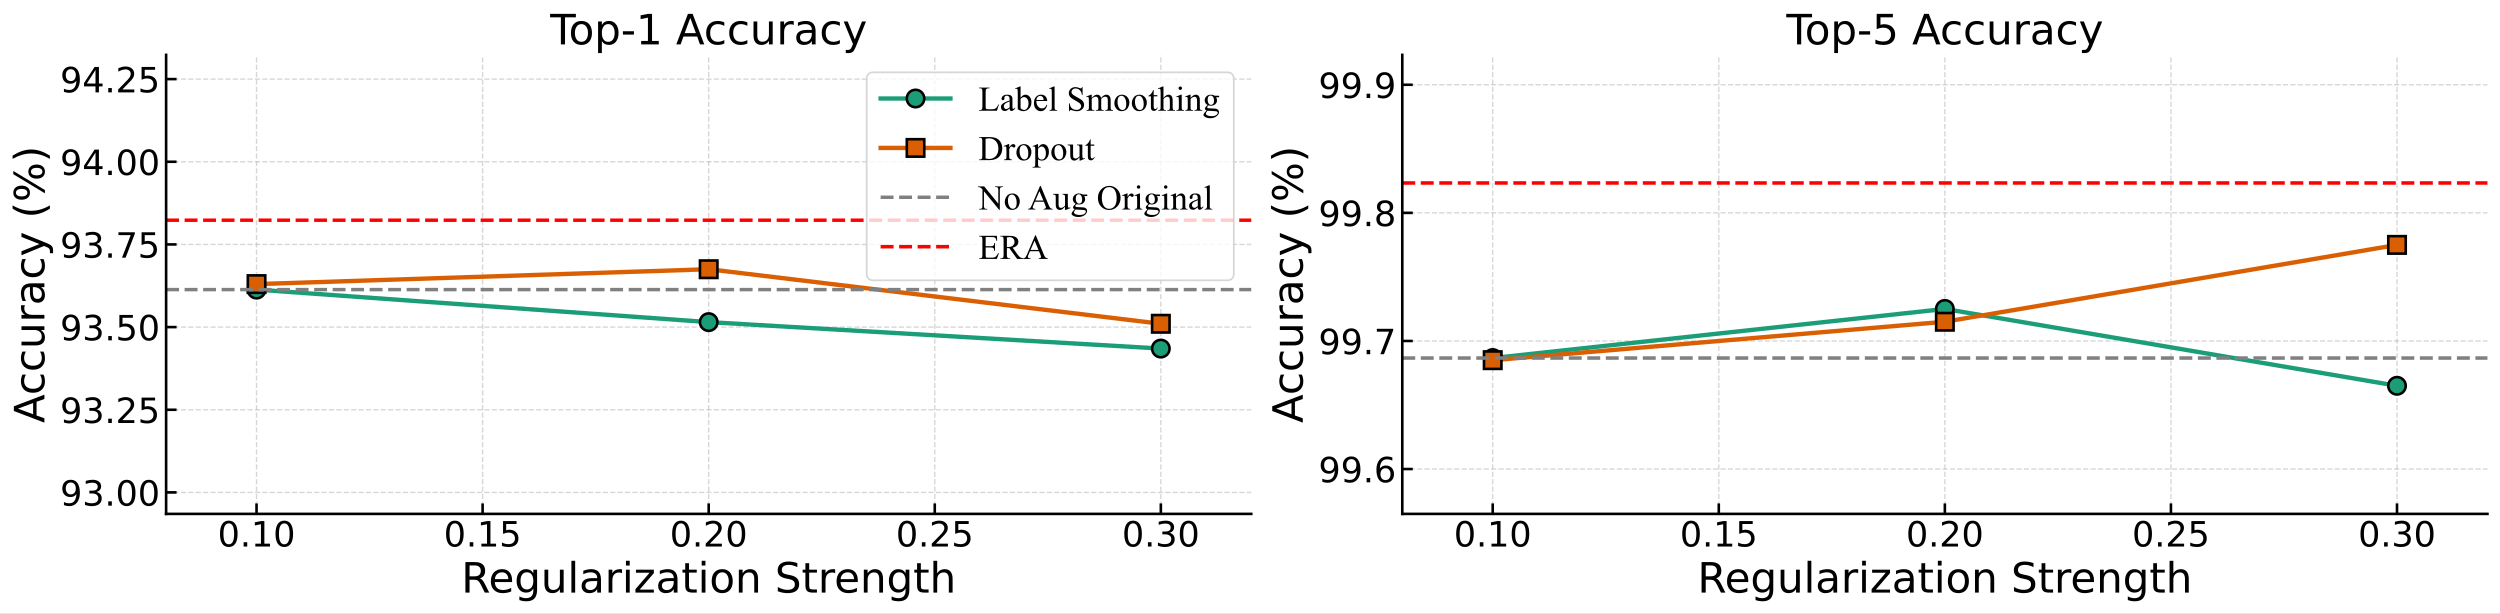<?xml version="1.0" encoding="UTF-8"?>
<svg xmlns="http://www.w3.org/2000/svg" xmlns:xlink="http://www.w3.org/1999/xlink" width="1432.269pt" height="351.708pt" viewBox="0 0 1432.269 351.708">
<rect x="0" y="0" width="1432.269" height="351.708" fill="#333333" stroke="none"/>
<defs>
<g>
<g id="glyph-0-0">
<path d="M 6.359 -13.281 C 5.34 -13.281 4.578 -12.781 4.059 -11.781 C 3.539 -10.781 3.301 -9.281 3.301 -7.281 C 3.301 -5.281 3.539 -3.781 4.059 -2.781 C 4.578 -1.781 5.34 -1.281 6.359 -1.281 C 7.379 -1.281 8.141 -1.781 8.66 -2.781 C 9.16 -3.781 9.422 -5.281 9.422 -7.281 C 9.422 -9.281 9.16 -10.781 8.66 -11.781 C 8.141 -12.781 7.379 -13.281 6.359 -13.281 Z M 6.359 -14.84 C 7.98 -14.84 9.219 -14.18 10.102 -12.898 C 10.961 -11.602 11.398 -9.719 11.398 -7.281 C 11.398 -4.82 10.961 -2.941 10.102 -1.66 C 9.219 -0.379 7.98 0.262 6.34 0.262 C 4.699 0.262 3.461 -0.379 2.602 -1.66 C 1.738 -2.941 1.32 -4.82 1.32 -7.281 C 1.32 -9.719 1.738 -11.602 2.602 -12.898 C 3.461 -14.18 4.719 -14.84 6.359 -14.84 Z M 6.359 -14.84 "/>
</g>
<g id="glyph-0-1">
<path d="M 2.141 -2.48 L 4.199 -2.48 L 4.199 0 L 2.141 0 Z M 2.141 -2.48 "/>
</g>
<g id="glyph-0-2">
<path d="M 2.48 -1.66 L 5.699 -1.66 L 5.699 -12.781 L 2.199 -12.078 L 2.199 -13.879 L 5.68 -14.578 L 7.66 -14.578 L 7.66 -1.66 L 10.879 -1.66 L 10.879 0 L 2.48 0 Z M 2.48 -1.66 "/>
</g>
<g id="glyph-0-3">
<path d="M 2.16 -14.578 L 9.898 -14.578 L 9.898 -12.922 L 3.961 -12.922 L 3.961 -9.34 C 4.238 -9.441 4.539 -9.52 4.82 -9.559 C 5.102 -9.602 5.398 -9.641 5.68 -9.641 C 7.301 -9.641 8.578 -9.18 9.539 -8.301 C 10.5 -7.398 10.98 -6.199 10.98 -4.68 C 10.98 -3.102 10.48 -1.879 9.5 -1.02 C 8.52 -0.16 7.141 0.262 5.379 0.262 C 4.762 0.262 4.141 0.199 3.5 0.121 C 2.859 0.02 2.219 -0.121 1.539 -0.34 L 1.539 -2.32 C 2.121 -2 2.719 -1.762 3.359 -1.602 C 3.98 -1.441 4.641 -1.379 5.34 -1.379 C 6.461 -1.379 7.359 -1.66 8.02 -2.262 C 8.66 -2.859 9 -3.66 9 -4.68 C 9 -5.68 8.66 -6.48 8.02 -7.078 C 7.359 -7.68 6.461 -7.98 5.34 -7.98 C 4.82 -7.98 4.281 -7.922 3.762 -7.801 C 3.238 -7.68 2.699 -7.5 2.16 -7.262 Z M 2.16 -14.578 "/>
</g>
<g id="glyph-0-4">
<path d="M 3.84 -1.66 L 10.719 -1.66 L 10.719 0 L 1.461 0 L 1.461 -1.66 C 2.199 -2.422 3.219 -3.461 4.52 -4.781 C 5.801 -6.078 6.621 -6.922 6.961 -7.301 C 7.602 -8 8.039 -8.602 8.281 -9.102 C 8.52 -9.578 8.66 -10.078 8.66 -10.559 C 8.66 -11.32 8.379 -11.961 7.84 -12.441 C 7.301 -12.922 6.602 -13.18 5.719 -13.18 C 5.102 -13.18 4.441 -13.059 3.762 -12.859 C 3.078 -12.641 2.34 -12.32 1.559 -11.879 L 1.559 -13.879 C 2.359 -14.199 3.102 -14.441 3.781 -14.602 C 4.461 -14.762 5.102 -14.84 5.68 -14.84 C 7.18 -14.84 8.379 -14.461 9.281 -13.699 C 10.18 -12.941 10.641 -11.941 10.641 -10.68 C 10.641 -10.078 10.52 -9.5 10.301 -8.98 C 10.078 -8.441 9.68 -7.801 9.078 -7.078 C 8.922 -6.879 8.398 -6.34 7.52 -5.441 C 6.641 -4.539 5.422 -3.281 3.84 -1.66 Z M 3.84 -1.66 "/>
</g>
<g id="glyph-0-5">
<path d="M 8.121 -7.859 C 9.059 -7.66 9.801 -7.238 10.32 -6.602 C 10.84 -5.961 11.121 -5.16 11.121 -4.238 C 11.121 -2.801 10.621 -1.68 9.641 -0.898 C 8.641 -0.121 7.238 0.262 5.422 0.262 C 4.801 0.262 4.16 0.199 3.52 0.078 C 2.879 -0.02 2.199 -0.199 1.52 -0.441 L 1.52 -2.34 C 2.059 -2.02 2.66 -1.781 3.32 -1.621 C 3.961 -1.461 4.641 -1.379 5.359 -1.379 C 6.602 -1.379 7.539 -1.621 8.18 -2.102 C 8.82 -2.578 9.16 -3.301 9.16 -4.238 C 9.16 -5.078 8.859 -5.762 8.262 -6.238 C 7.66 -6.719 6.82 -6.98 5.738 -6.98 L 4.039 -6.98 L 4.039 -8.602 L 5.82 -8.602 C 6.781 -8.602 7.52 -8.781 8.039 -9.18 C 8.559 -9.559 8.82 -10.121 8.82 -10.859 C 8.82 -11.602 8.539 -12.18 8.02 -12.578 C 7.48 -12.98 6.719 -13.18 5.738 -13.18 C 5.199 -13.18 4.621 -13.121 4 -13 C 3.379 -12.879 2.699 -12.699 1.961 -12.461 L 1.961 -14.219 C 2.699 -14.422 3.398 -14.578 4.059 -14.68 C 4.699 -14.781 5.32 -14.84 5.922 -14.84 C 7.398 -14.84 8.578 -14.5 9.461 -13.82 C 10.34 -13.141 10.781 -12.219 10.781 -11.059 C 10.781 -10.262 10.539 -9.578 10.078 -9.02 C 9.621 -8.461 8.961 -8.059 8.121 -7.859 Z M 8.121 -7.859 "/>
</g>
<g id="glyph-0-6">
<path d="M 2.199 -0.301 L 2.199 -2.102 C 2.68 -1.859 3.18 -1.68 3.699 -1.559 C 4.199 -1.441 4.699 -1.379 5.199 -1.379 C 6.48 -1.379 7.48 -1.801 8.16 -2.68 C 8.84 -3.559 9.238 -4.879 9.359 -6.68 C 8.961 -6.121 8.48 -5.68 7.922 -5.379 C 7.34 -5.078 6.699 -4.941 6 -4.941 C 4.52 -4.941 3.359 -5.379 2.52 -6.262 C 1.68 -7.141 1.262 -8.34 1.262 -9.879 C 1.262 -11.359 1.699 -12.559 2.578 -13.48 C 3.461 -14.379 4.641 -14.84 6.121 -14.84 C 7.801 -14.84 9.102 -14.18 9.98 -12.898 C 10.859 -11.602 11.32 -9.719 11.32 -7.281 C 11.32 -4.961 10.762 -3.141 9.68 -1.781 C 8.578 -0.422 7.121 0.262 5.281 0.262 C 4.781 0.262 4.281 0.199 3.781 0.121 C 3.262 0.039 2.738 -0.102 2.199 -0.301 Z M 6.121 -6.48 C 7 -6.48 7.699 -6.781 8.219 -7.379 C 8.738 -7.98 9 -8.82 9 -9.879 C 9 -10.922 8.738 -11.762 8.219 -12.359 C 7.699 -12.961 7 -13.281 6.121 -13.281 C 5.238 -13.281 4.539 -12.961 4.02 -12.359 C 3.5 -11.762 3.238 -10.922 3.238 -9.879 C 3.238 -8.82 3.5 -7.98 4.02 -7.379 C 4.539 -6.781 5.238 -6.48 6.121 -6.48 Z M 6.121 -6.48 "/>
</g>
<g id="glyph-0-7">
<path d="M 1.641 -14.578 L 11.02 -14.578 L 11.02 -13.738 L 5.719 0 L 3.66 0 L 8.641 -12.922 L 1.641 -12.922 Z M 1.641 -14.578 "/>
</g>
<g id="glyph-0-8">
<path d="M 7.559 -12.859 L 2.578 -5.078 L 7.559 -5.078 Z M 7.039 -14.578 L 9.52 -14.578 L 9.52 -5.078 L 11.602 -5.078 L 11.602 -3.441 L 9.52 -3.441 L 9.52 0 L 7.559 0 L 7.559 -3.441 L 0.98 -3.441 L 0.98 -5.34 Z M 7.039 -14.578 "/>
</g>
<g id="glyph-0-9">
<path d="M 6.602 -8.078 C 5.719 -8.078 5.02 -7.762 4.5 -7.16 C 3.98 -6.559 3.719 -5.719 3.719 -4.68 C 3.719 -3.621 3.98 -2.781 4.5 -2.18 C 5.02 -1.578 5.719 -1.281 6.602 -1.281 C 7.48 -1.281 8.18 -1.578 8.699 -2.18 C 9.219 -2.781 9.48 -3.621 9.48 -4.68 C 9.48 -5.719 9.219 -6.559 8.699 -7.16 C 8.18 -7.762 7.48 -8.078 6.602 -8.078 Z M 10.52 -14.262 L 10.52 -12.461 C 10.02 -12.699 9.52 -12.879 9.02 -13 C 8.5 -13.121 8 -13.18 7.52 -13.18 C 6.199 -13.18 5.199 -12.738 4.52 -11.859 C 3.84 -10.98 3.441 -9.641 3.359 -7.879 C 3.738 -8.441 4.219 -8.879 4.801 -9.18 C 5.379 -9.48 6.02 -9.641 6.719 -9.641 C 8.18 -9.641 9.34 -9.18 10.18 -8.301 C 11.02 -7.422 11.461 -6.199 11.461 -4.68 C 11.461 -3.18 11 -1.98 10.121 -1.078 C 9.238 -0.18 8.059 0.262 6.602 0.262 C 4.922 0.262 3.621 -0.379 2.738 -1.66 C 1.84 -2.941 1.398 -4.82 1.398 -7.281 C 1.398 -9.578 1.941 -11.422 3.039 -12.781 C 4.121 -14.141 5.602 -14.84 7.441 -14.84 C 7.922 -14.84 8.422 -14.781 8.941 -14.699 C 9.441 -14.602 9.961 -14.461 10.52 -14.262 Z M 10.52 -14.262 "/>
</g>
<g id="glyph-0-10">
<path d="M 6.359 -6.922 C 5.422 -6.922 4.68 -6.66 4.141 -6.16 C 3.602 -5.66 3.34 -4.98 3.34 -4.102 C 3.34 -3.219 3.602 -2.52 4.141 -2.02 C 4.68 -1.52 5.422 -1.281 6.359 -1.281 C 7.281 -1.281 8.02 -1.52 8.559 -2.039 C 9.102 -2.539 9.379 -3.219 9.379 -4.102 C 9.379 -4.98 9.102 -5.66 8.578 -6.16 C 8.039 -6.66 7.301 -6.922 6.359 -6.922 Z M 4.379 -7.762 C 3.539 -7.961 2.879 -8.359 2.398 -8.941 C 1.922 -9.52 1.699 -10.219 1.699 -11.059 C 1.699 -12.219 2.102 -13.141 2.941 -13.82 C 3.762 -14.5 4.898 -14.84 6.359 -14.84 C 7.801 -14.84 8.941 -14.5 9.781 -13.82 C 10.602 -13.141 11.02 -12.219 11.02 -11.059 C 11.02 -10.219 10.781 -9.52 10.301 -8.941 C 9.82 -8.359 9.18 -7.961 8.34 -7.762 C 9.281 -7.539 10.02 -7.102 10.559 -6.461 C 11.078 -5.82 11.359 -5.02 11.359 -4.102 C 11.359 -2.68 10.922 -1.602 10.059 -0.859 C 9.18 -0.102 7.941 0.262 6.34 0.262 C 4.738 0.262 3.5 -0.102 2.641 -0.859 C 1.781 -1.602 1.359 -2.68 1.359 -4.102 C 1.359 -5.02 1.621 -5.82 2.16 -6.461 C 2.68 -7.102 3.422 -7.539 4.379 -7.762 Z M 3.66 -10.879 C 3.66 -10.121 3.879 -9.52 4.359 -9.102 C 4.84 -8.68 5.5 -8.48 6.359 -8.48 C 7.199 -8.48 7.859 -8.68 8.34 -9.102 C 8.82 -9.52 9.059 -10.121 9.059 -10.879 C 9.059 -11.641 8.82 -12.219 8.34 -12.641 C 7.859 -13.059 7.199 -13.281 6.359 -13.281 C 5.5 -13.281 4.84 -13.059 4.359 -12.641 C 3.879 -12.219 3.66 -11.641 3.66 -10.879 Z M 3.66 -10.879 "/>
</g>
<g id="glyph-1-0">
<path d="M 10.656 -8.207 C 11.16 -8.016 11.664 -7.656 12.145 -7.105 C 12.625 -6.527 13.105 -5.762 13.586 -4.777 L 15.984 0 L 13.441 0 L 11.207 -4.488 C 10.633 -5.641 10.055 -6.434 9.527 -6.816 C 8.977 -7.199 8.23 -7.391 7.297 -7.391 L 4.727 -7.391 L 4.727 0 L 2.352 0 L 2.352 -17.496 L 7.703 -17.496 C 9.695 -17.496 11.184 -17.062 12.168 -16.246 C 13.152 -15.406 13.656 -14.137 13.656 -12.457 C 13.656 -11.352 13.391 -10.414 12.887 -9.695 C 12.359 -8.977 11.617 -8.473 10.656 -8.207 Z M 4.727 -15.551 L 4.727 -9.336 L 7.703 -9.336 C 8.832 -9.336 9.695 -9.602 10.273 -10.129 C 10.848 -10.656 11.16 -11.426 11.16 -12.457 C 11.16 -13.465 10.848 -14.23 10.273 -14.762 C 9.695 -15.289 8.832 -15.551 7.703 -15.551 Z M 4.727 -15.551 "/>
</g>
<g id="glyph-1-1">
<path d="M 13.488 -7.105 L 13.488 -6.047 L 3.574 -6.047 C 3.672 -4.559 4.105 -3.406 4.922 -2.641 C 5.711 -1.871 6.816 -1.488 8.258 -1.488 C 9.07 -1.488 9.887 -1.586 10.656 -1.777 C 11.426 -1.969 12.215 -2.281 12.984 -2.711 L 12.984 -0.672 C 12.215 -0.336 11.426 -0.07 10.609 0.07 C 9.793 0.215 8.953 0.312 8.137 0.312 C 6.023 0.312 4.367 -0.289 3.145 -1.488 C 1.922 -2.688 1.32 -4.344 1.32 -6.434 C 1.32 -8.566 1.895 -10.273 3.047 -11.543 C 4.199 -12.793 5.785 -13.441 7.754 -13.441 C 9.527 -13.441 10.922 -12.863 11.953 -11.734 C 12.961 -10.586 13.488 -9.047 13.488 -7.105 Z M 11.328 -7.727 C 11.305 -8.902 10.969 -9.84 10.344 -10.559 C 9.695 -11.258 8.832 -11.617 7.777 -11.617 C 6.574 -11.617 5.617 -11.258 4.895 -10.586 C 4.176 -9.91 3.742 -8.953 3.648 -7.727 Z M 11.328 -7.727 "/>
</g>
<g id="glyph-1-2">
<path d="M 10.895 -6.719 C 10.895 -8.258 10.559 -9.48 9.938 -10.344 C 9.289 -11.207 8.375 -11.641 7.223 -11.641 C 6.07 -11.641 5.16 -11.207 4.512 -10.344 C 3.863 -9.48 3.551 -8.258 3.551 -6.719 C 3.551 -5.16 3.863 -3.961 4.512 -3.098 C 5.16 -2.23 6.07 -1.801 7.223 -1.801 C 8.375 -1.801 9.289 -2.23 9.938 -3.098 C 10.559 -3.961 10.895 -5.16 10.895 -6.719 Z M 13.055 -1.633 C 13.055 0.574 12.551 2.23 11.566 3.336 C 10.559 4.414 9.047 4.969 7.008 4.969 C 6.238 4.969 5.543 4.895 4.871 4.801 C 4.199 4.68 3.527 4.512 2.902 4.273 L 2.902 2.184 C 3.527 2.52 4.152 2.762 4.777 2.93 C 5.398 3.098 6.023 3.191 6.672 3.191 C 8.062 3.191 9.121 2.809 9.84 2.09 C 10.535 1.344 10.895 0.238 10.895 -1.246 L 10.895 -2.305 C 10.441 -1.535 9.863 -0.961 9.168 -0.574 C 8.473 -0.191 7.656 0 6.695 0 C 5.062 0 3.77 -0.602 2.785 -1.824 C 1.801 -3.047 1.32 -4.68 1.32 -6.719 C 1.32 -8.734 1.801 -10.367 2.785 -11.594 C 3.77 -12.816 5.062 -13.441 6.695 -13.441 C 7.656 -13.441 8.473 -13.246 9.168 -12.863 C 9.863 -12.48 10.441 -11.902 10.895 -11.137 L 10.895 -13.129 L 13.055 -13.129 Z M 13.055 -1.633 "/>
</g>
<g id="glyph-1-3">
<path d="M 2.039 -5.184 L 2.039 -13.129 L 4.199 -13.129 L 4.199 -5.258 C 4.199 -4.008 4.441 -3.098 4.922 -2.473 C 5.398 -1.848 6.121 -1.535 7.105 -1.535 C 8.258 -1.535 9.191 -1.895 9.863 -2.641 C 10.535 -3.383 10.871 -4.391 10.871 -5.688 L 10.871 -13.129 L 13.031 -13.129 L 13.031 0 L 10.871 0 L 10.871 -2.016 C 10.344 -1.199 9.719 -0.625 9.047 -0.238 C 8.352 0.121 7.559 0.312 6.648 0.312 C 5.137 0.312 3.984 -0.145 3.215 -1.078 C 2.426 -1.992 2.039 -3.359 2.039 -5.184 Z M 7.465 -13.441 Z M 7.465 -13.441 "/>
</g>
<g id="glyph-1-4">
<path d="M 2.258 -18.238 L 4.414 -18.238 L 4.414 0 L 2.258 0 Z M 2.258 -18.238 "/>
</g>
<g id="glyph-1-5">
<path d="M 8.23 -6.602 C 6.48 -6.602 5.281 -6.383 4.609 -6 C 3.938 -5.594 3.602 -4.922 3.602 -3.961 C 3.602 -3.191 3.84 -2.566 4.344 -2.137 C 4.848 -1.68 5.543 -1.465 6.406 -1.465 C 7.609 -1.465 8.566 -1.871 9.289 -2.734 C 10.008 -3.574 10.367 -4.703 10.367 -6.121 L 10.367 -6.602 Z M 12.527 -7.488 L 12.527 0 L 10.367 0 L 10.367 -1.992 C 9.863 -1.176 9.238 -0.602 8.52 -0.238 C 7.801 0.121 6.887 0.312 5.832 0.312 C 4.488 0.312 3.406 -0.047 2.617 -0.793 C 1.824 -1.535 1.441 -2.543 1.441 -3.816 C 1.441 -5.281 1.922 -6.383 2.93 -7.152 C 3.91 -7.895 5.375 -8.281 7.344 -8.281 L 10.367 -8.281 L 10.367 -8.496 C 10.367 -9.48 10.031 -10.246 9.383 -10.801 C 8.734 -11.328 7.824 -11.617 6.648 -11.617 C 5.879 -11.617 5.16 -11.52 4.441 -11.328 C 3.719 -11.137 3.047 -10.871 2.398 -10.535 L 2.398 -12.527 C 3.168 -12.816 3.938 -13.055 4.68 -13.199 C 5.426 -13.344 6.145 -13.441 6.863 -13.441 C 8.762 -13.441 10.176 -12.938 11.113 -11.953 C 12.047 -10.969 12.527 -9.48 12.527 -7.488 Z M 12.527 -7.488 "/>
</g>
<g id="glyph-1-6">
<path d="M 9.863 -11.113 C 9.625 -11.258 9.359 -11.352 9.07 -11.426 C 8.785 -11.473 8.473 -11.52 8.137 -11.52 C 6.91 -11.52 5.977 -11.113 5.328 -10.32 C 4.656 -9.527 4.344 -8.398 4.344 -6.91 L 4.344 0 L 2.184 0 L 2.184 -13.129 L 4.344 -13.129 L 4.344 -11.09 C 4.777 -11.879 5.375 -12.48 6.098 -12.863 C 6.816 -13.246 7.703 -13.441 8.762 -13.441 C 8.902 -13.441 9.07 -13.414 9.266 -13.414 C 9.434 -13.391 9.625 -13.367 9.863 -13.32 Z M 9.863 -11.113 "/>
</g>
<g id="glyph-1-7">
<path d="M 2.258 -13.129 L 4.414 -13.129 L 4.414 0 L 2.258 0 Z M 2.258 -18.238 L 4.414 -18.238 L 4.414 -15.504 L 2.258 -15.504 Z M 2.258 -18.238 "/>
</g>
<g id="glyph-1-8">
<path d="M 1.32 -13.129 L 11.566 -13.129 L 11.566 -11.16 L 3.457 -1.727 L 11.566 -1.727 L 11.566 0 L 1.031 0 L 1.031 -1.969 L 9.145 -11.398 L 1.32 -11.398 Z M 1.32 -13.129 "/>
</g>
<g id="glyph-1-9">
<path d="M 4.391 -16.848 L 4.391 -13.129 L 8.832 -13.129 L 8.832 -11.449 L 4.391 -11.449 L 4.391 -4.32 C 4.391 -3.238 4.535 -2.543 4.824 -2.258 C 5.113 -1.945 5.711 -1.801 6.625 -1.801 L 8.832 -1.801 L 8.832 0 L 6.625 0 C 4.945 0 3.793 -0.312 3.168 -0.938 C 2.543 -1.559 2.23 -2.688 2.23 -4.32 L 2.23 -11.449 L 0.648 -11.449 L 0.648 -13.129 L 2.23 -13.129 L 2.23 -16.848 Z M 4.391 -16.848 "/>
</g>
<g id="glyph-1-10">
<path d="M 7.344 -11.617 C 6.191 -11.617 5.281 -11.16 4.609 -10.246 C 3.938 -9.336 3.602 -8.113 3.602 -6.551 C 3.602 -4.969 3.91 -3.742 4.586 -2.832 C 5.258 -1.922 6.168 -1.488 7.344 -1.488 C 8.496 -1.488 9.406 -1.922 10.078 -2.832 C 10.754 -3.742 11.09 -4.969 11.09 -6.551 C 11.09 -8.09 10.754 -9.336 10.078 -10.246 C 9.406 -11.16 8.496 -11.617 7.344 -11.617 Z M 7.344 -13.441 C 9.215 -13.441 10.68 -12.816 11.762 -11.617 C 12.816 -10.391 13.367 -8.711 13.367 -6.551 C 13.367 -4.391 12.816 -2.711 11.762 -1.512 C 10.68 -0.289 9.215 0.312 7.344 0.312 C 5.449 0.312 3.961 -0.289 2.902 -1.512 C 1.848 -2.711 1.32 -4.391 1.32 -6.551 C 1.32 -8.711 1.848 -10.391 2.902 -11.617 C 3.961 -12.816 5.449 -13.441 7.344 -13.441 Z M 7.344 -13.441 "/>
</g>
<g id="glyph-1-11">
<path d="M 13.176 -7.922 L 13.176 0 L 11.016 0 L 11.016 -7.848 C 11.016 -9.098 10.754 -10.008 10.273 -10.633 C 9.793 -11.258 9.07 -11.566 8.113 -11.566 C 6.938 -11.566 6.023 -11.184 5.352 -10.441 C 4.68 -9.695 4.344 -8.688 4.344 -7.414 L 4.344 0 L 2.184 0 L 2.184 -13.129 L 4.344 -13.129 L 4.344 -11.09 C 4.848 -11.855 5.449 -12.457 6.168 -12.84 C 6.863 -13.223 7.68 -13.441 8.594 -13.441 C 10.078 -13.441 11.23 -12.961 12 -12.023 C 12.77 -11.09 13.176 -9.719 13.176 -7.922 Z M 13.176 -7.922 "/>
</g>
<g id="glyph-1-12">
</g>
<g id="glyph-1-13">
<path d="M 12.84 -16.922 L 12.84 -14.617 C 11.93 -15.047 11.09 -15.359 10.297 -15.574 C 9.48 -15.77 8.711 -15.887 7.992 -15.887 C 6.695 -15.887 5.688 -15.625 4.992 -15.145 C 4.297 -14.641 3.961 -13.922 3.961 -13.008 C 3.961 -12.238 4.176 -11.641 4.656 -11.258 C 5.113 -10.848 6 -10.535 7.297 -10.297 L 8.734 -10.008 C 10.488 -9.672 11.785 -9.07 12.625 -8.23 C 13.465 -7.367 13.895 -6.238 13.895 -4.824 C 13.895 -3.121 13.32 -1.848 12.191 -0.984 C 11.039 -0.121 9.383 0.312 7.199 0.312 C 6.359 0.312 5.473 0.215 4.535 0.047 C 3.602 -0.121 2.641 -0.383 1.656 -0.77 L 1.656 -3.215 C 2.617 -2.664 3.551 -2.258 4.465 -1.992 C 5.375 -1.703 6.289 -1.586 7.199 -1.586 C 8.543 -1.586 9.574 -1.848 10.32 -2.375 C 11.039 -2.902 11.426 -3.648 11.426 -4.656 C 11.426 -5.52 11.16 -6.191 10.633 -6.672 C 10.105 -7.152 9.238 -7.512 8.039 -7.754 L 6.602 -8.039 C 4.824 -8.375 3.551 -8.93 2.762 -9.695 C 1.969 -10.441 1.586 -11.473 1.586 -12.816 C 1.586 -14.352 2.113 -15.574 3.215 -16.465 C 4.297 -17.352 5.809 -17.809 7.727 -17.809 C 8.543 -17.809 9.359 -17.734 10.223 -17.594 C 11.062 -17.449 11.93 -17.207 12.84 -16.922 Z M 12.84 -16.922 "/>
</g>
<g id="glyph-1-14">
<path d="M 13.176 -7.922 L 13.176 0 L 11.016 0 L 11.016 -7.848 C 11.016 -9.098 10.754 -10.008 10.273 -10.633 C 9.793 -11.258 9.07 -11.566 8.113 -11.566 C 6.938 -11.566 6.023 -11.184 5.352 -10.441 C 4.68 -9.695 4.344 -8.688 4.344 -7.414 L 4.344 0 L 2.184 0 L 2.184 -18.238 L 4.344 -18.238 L 4.344 -11.09 C 4.848 -11.855 5.449 -12.457 6.168 -12.84 C 6.863 -13.223 7.68 -13.441 8.594 -13.441 C 10.078 -13.441 11.23 -12.961 12 -12.023 C 12.77 -11.09 13.176 -9.719 13.176 -7.922 Z M 13.176 -7.922 "/>
</g>
<g id="glyph-1-15">
<path d="M -0.047 -17.496 L 14.734 -17.496 L 14.734 -15.504 L 8.52 -15.504 L 8.52 0 L 6.145 0 L 6.145 -15.504 L -0.047 -15.504 Z M -0.047 -17.496 "/>
</g>
<g id="glyph-1-16">
<path d="M 4.344 -1.969 L 4.344 4.969 L 2.184 4.969 L 2.184 -13.129 L 4.344 -13.129 L 4.344 -11.137 C 4.777 -11.902 5.352 -12.48 6.047 -12.863 C 6.742 -13.246 7.586 -13.441 8.543 -13.441 C 10.129 -13.441 11.426 -12.793 12.434 -11.543 C 13.414 -10.273 13.922 -8.617 13.922 -6.551 C 13.922 -4.488 13.414 -2.809 12.434 -1.559 C 11.426 -0.312 10.129 0.312 8.543 0.312 C 7.586 0.312 6.742 0.121 6.047 -0.238 C 5.352 -0.602 4.777 -1.176 4.344 -1.969 Z M 11.688 -6.551 C 11.688 -8.137 11.352 -9.359 10.703 -10.273 C 10.031 -11.184 9.145 -11.641 8.016 -11.641 C 6.863 -11.641 5.977 -11.184 5.328 -10.273 C 4.656 -9.359 4.344 -8.137 4.344 -6.551 C 4.344 -4.969 4.656 -3.719 5.328 -2.809 C 5.977 -1.895 6.863 -1.465 8.016 -1.465 C 9.145 -1.465 10.031 -1.895 10.703 -2.809 C 11.352 -3.719 11.688 -4.969 11.688 -6.551 Z M 11.688 -6.551 "/>
</g>
<g id="glyph-1-17">
<path d="M 1.176 -7.535 L 7.488 -7.535 L 7.488 -5.617 L 1.176 -5.617 Z M 1.176 -7.535 "/>
</g>
<g id="glyph-1-18">
<path d="M 2.977 -1.992 L 6.84 -1.992 L 6.84 -15.336 L 2.641 -14.496 L 2.641 -16.656 L 6.816 -17.496 L 9.191 -17.496 L 9.191 -1.992 L 13.055 -1.992 L 13.055 0 L 2.977 0 Z M 2.977 -1.992 "/>
</g>
<g id="glyph-1-19">
<path d="M 8.207 -15.168 L 4.992 -6.457 L 11.426 -6.457 Z M 6.863 -17.496 L 9.551 -17.496 L 16.223 0 L 13.754 0 L 12.168 -4.488 L 4.273 -4.488 L 2.688 0 L 0.191 0 Z M 6.863 -17.496 "/>
</g>
<g id="glyph-1-20">
<path d="M 11.711 -12.625 L 11.711 -10.609 C 11.09 -10.945 10.488 -11.184 9.863 -11.352 C 9.238 -11.52 8.641 -11.617 8.016 -11.617 C 6.625 -11.617 5.52 -11.16 4.754 -10.273 C 3.984 -9.383 3.602 -8.137 3.602 -6.551 C 3.602 -4.945 3.984 -3.695 4.754 -2.809 C 5.52 -1.922 6.625 -1.488 8.016 -1.488 C 8.641 -1.488 9.238 -1.559 9.863 -1.727 C 10.488 -1.895 11.09 -2.16 11.711 -2.496 L 11.711 -0.504 C 11.09 -0.215 10.465 0 9.84 0.121 C 9.191 0.238 8.496 0.312 7.777 0.312 C 5.809 0.312 4.223 -0.289 3.07 -1.535 C 1.895 -2.762 1.32 -4.441 1.32 -6.551 C 1.32 -8.688 1.895 -10.367 3.07 -11.594 C 4.246 -12.816 5.855 -13.441 7.922 -13.441 C 8.594 -13.441 9.238 -13.367 9.863 -13.223 C 10.488 -13.078 11.113 -12.887 11.711 -12.625 Z M 11.711 -12.625 "/>
</g>
<g id="glyph-1-21">
<path d="M 7.727 1.199 C 7.105 2.734 6.504 3.77 5.93 4.246 C 5.352 4.727 4.586 4.969 3.625 4.969 L 1.895 4.969 L 1.895 3.168 L 3.168 3.168 C 3.742 3.168 4.199 3.023 4.535 2.734 C 4.871 2.449 5.23 1.801 5.641 0.742 L 6.023 -0.215 L 0.719 -13.129 L 3 -13.129 L 7.105 -2.855 L 11.207 -13.129 L 13.488 -13.129 Z M 7.727 1.199 "/>
</g>
<g id="glyph-1-22">
<path d="M 2.594 -17.496 L 11.879 -17.496 L 11.879 -15.504 L 4.754 -15.504 L 4.754 -11.207 C 5.09 -11.328 5.449 -11.426 5.785 -11.473 C 6.121 -11.52 6.48 -11.566 6.816 -11.566 C 8.762 -11.566 10.297 -11.016 11.449 -9.961 C 12.602 -8.879 13.176 -7.441 13.176 -5.617 C 13.176 -3.719 12.574 -2.258 11.398 -1.223 C 10.223 -0.191 8.566 0.312 6.457 0.312 C 5.711 0.312 4.969 0.238 4.199 0.145 C 3.434 0.023 2.664 -0.145 1.848 -0.406 L 1.848 -2.785 C 2.543 -2.398 3.266 -2.113 4.031 -1.922 C 4.777 -1.727 5.566 -1.656 6.406 -1.656 C 7.754 -1.656 8.832 -1.992 9.625 -2.711 C 10.391 -3.434 10.801 -4.391 10.801 -5.617 C 10.801 -6.816 10.391 -7.777 9.625 -8.496 C 8.832 -9.215 7.754 -9.574 6.406 -9.574 C 5.785 -9.574 5.137 -9.504 4.512 -9.359 C 3.887 -9.215 3.238 -9 2.594 -8.711 Z M 2.594 -17.496 "/>
</g>
<g id="glyph-2-0">
<path d="M -15.168 -8.207 L -6.457 -4.992 L -6.457 -11.426 Z M -17.496 -6.863 L -17.496 -9.551 L 0 -16.223 L 0 -13.754 L -4.488 -12.168 L -4.488 -4.273 L 0 -2.688 L 0 -0.191 Z M -17.496 -6.863 "/>
</g>
<g id="glyph-2-1">
<path d="M -12.625 -11.711 L -10.609 -11.711 C -10.945 -11.09 -11.184 -10.488 -11.352 -9.863 C -11.52 -9.238 -11.617 -8.641 -11.617 -8.016 C -11.617 -6.625 -11.16 -5.52 -10.273 -4.754 C -9.383 -3.984 -8.137 -3.602 -6.551 -3.602 C -4.945 -3.602 -3.695 -3.984 -2.809 -4.754 C -1.922 -5.52 -1.488 -6.625 -1.488 -8.016 C -1.488 -8.641 -1.559 -9.238 -1.727 -9.863 C -1.895 -10.488 -2.16 -11.09 -2.496 -11.711 L -0.504 -11.711 C -0.215 -11.09 0 -10.465 0.121 -9.84 C 0.238 -9.191 0.312 -8.496 0.312 -7.777 C 0.312 -5.809 -0.289 -4.223 -1.535 -3.07 C -2.762 -1.895 -4.441 -1.32 -6.551 -1.32 C -8.688 -1.32 -10.367 -1.895 -11.594 -3.07 C -12.816 -4.246 -13.441 -5.855 -13.441 -7.922 C -13.441 -8.594 -13.367 -9.238 -13.223 -9.863 C -13.078 -10.488 -12.887 -11.113 -12.625 -11.711 Z M -12.625 -11.711 "/>
</g>
<g id="glyph-2-2">
<path d="M -5.184 -2.039 L -13.129 -2.039 L -13.129 -4.199 L -5.258 -4.199 C -4.008 -4.199 -3.098 -4.441 -2.473 -4.922 C -1.848 -5.398 -1.535 -6.121 -1.535 -7.105 C -1.535 -8.258 -1.895 -9.191 -2.641 -9.863 C -3.383 -10.535 -4.391 -10.871 -5.688 -10.871 L -13.129 -10.871 L -13.129 -13.031 L 0 -13.031 L 0 -10.871 L -2.016 -10.871 C -1.199 -10.344 -0.625 -9.719 -0.238 -9.047 C 0.121 -8.352 0.312 -7.559 0.312 -6.648 C 0.312 -5.137 -0.145 -3.984 -1.078 -3.215 C -1.992 -2.426 -3.359 -2.039 -5.184 -2.039 Z M -13.441 -7.465 Z M -13.441 -7.465 "/>
</g>
<g id="glyph-2-3">
<path d="M -11.113 -9.863 C -11.258 -9.625 -11.352 -9.359 -11.426 -9.07 C -11.473 -8.785 -11.52 -8.473 -11.52 -8.137 C -11.52 -6.91 -11.113 -5.977 -10.32 -5.328 C -9.527 -4.656 -8.398 -4.344 -6.91 -4.344 L 0 -4.344 L 0 -2.184 L -13.129 -2.184 L -13.129 -4.344 L -11.09 -4.344 C -11.879 -4.777 -12.48 -5.375 -12.863 -6.098 C -13.246 -6.816 -13.441 -7.703 -13.441 -8.762 C -13.441 -8.902 -13.414 -9.07 -13.414 -9.266 C -13.391 -9.434 -13.367 -9.625 -13.32 -9.863 Z M -11.113 -9.863 "/>
</g>
<g id="glyph-2-4">
<path d="M -6.602 -8.23 C -6.602 -6.48 -6.383 -5.281 -6 -4.609 C -5.594 -3.938 -4.922 -3.602 -3.961 -3.602 C -3.191 -3.602 -2.566 -3.84 -2.137 -4.344 C -1.68 -4.848 -1.465 -5.543 -1.465 -6.406 C -1.465 -7.609 -1.871 -8.566 -2.734 -9.289 C -3.574 -10.008 -4.703 -10.367 -6.121 -10.367 L -6.602 -10.367 Z M -7.488 -12.527 L 0 -12.527 L 0 -10.367 L -1.992 -10.367 C -1.176 -9.863 -0.602 -9.238 -0.238 -8.52 C 0.121 -7.801 0.312 -6.887 0.312 -5.832 C 0.312 -4.488 -0.047 -3.406 -0.793 -2.617 C -1.535 -1.824 -2.543 -1.441 -3.816 -1.441 C -5.281 -1.441 -6.383 -1.922 -7.152 -2.93 C -7.895 -3.91 -8.281 -5.375 -8.281 -7.344 L -8.281 -10.367 L -8.496 -10.367 C -9.48 -10.367 -10.246 -10.031 -10.801 -9.383 C -11.328 -8.734 -11.617 -7.824 -11.617 -6.648 C -11.617 -5.879 -11.52 -5.16 -11.328 -4.441 C -11.137 -3.719 -10.871 -3.047 -10.535 -2.398 L -12.527 -2.398 C -12.816 -3.168 -13.055 -3.938 -13.199 -4.68 C -13.344 -5.426 -13.441 -6.145 -13.441 -6.863 C -13.441 -8.762 -12.938 -10.176 -11.953 -11.113 C -10.969 -12.047 -9.48 -12.527 -7.488 -12.527 Z M -7.488 -12.527 "/>
</g>
<g id="glyph-2-5">
<path d="M 1.199 -7.727 C 2.734 -7.105 3.77 -6.504 4.246 -5.93 C 4.727 -5.352 4.969 -4.586 4.969 -3.625 L 4.969 -1.895 L 3.168 -1.895 L 3.168 -3.168 C 3.168 -3.742 3.023 -4.199 2.734 -4.535 C 2.449 -4.871 1.801 -5.23 0.742 -5.641 L -0.215 -6.023 L -13.129 -0.719 L -13.129 -3 L -2.855 -7.105 L -13.129 -11.207 L -13.129 -13.488 Z M 1.199 -7.727 "/>
</g>
<g id="glyph-2-6">
</g>
<g id="glyph-2-7">
<path d="M -18.215 -7.441 C -16.391 -6.383 -14.617 -5.617 -12.863 -5.113 C -11.113 -4.586 -9.336 -4.344 -7.535 -4.344 C -5.711 -4.344 -3.938 -4.586 -2.184 -5.113 C -0.406 -5.617 1.344 -6.383 3.145 -7.441 L 3.145 -5.566 C 1.297 -4.391 -0.48 -3.504 -2.258 -2.93 C -4.031 -2.352 -5.785 -2.062 -7.535 -2.062 C -9.266 -2.062 -11.016 -2.352 -12.793 -2.93 C -14.566 -3.504 -16.367 -4.367 -18.215 -5.566 Z M -18.215 -7.441 "/>
</g>
<g id="glyph-2-8">
<path d="M -7.703 -17.449 C -7.703 -16.777 -7.414 -16.223 -6.84 -15.84 C -6.266 -15.457 -5.449 -15.266 -4.414 -15.266 C -3.406 -15.266 -2.594 -15.457 -2.016 -15.84 C -1.441 -16.223 -1.152 -16.777 -1.152 -17.449 C -1.152 -18.121 -1.441 -18.648 -2.016 -19.031 C -2.594 -19.414 -3.406 -19.609 -4.414 -19.609 C -5.426 -19.609 -6.238 -19.414 -6.816 -19.031 C -7.391 -18.648 -7.703 -18.121 -7.703 -17.449 Z M -9.191 -17.449 C -9.191 -18.672 -8.762 -19.656 -7.895 -20.375 C -7.031 -21.098 -5.855 -21.48 -4.414 -21.48 C -2.953 -21.48 -1.801 -21.098 -0.961 -20.375 C -0.098 -19.656 0.312 -18.672 0.312 -17.449 C 0.312 -16.199 -0.098 -15.191 -0.961 -14.473 C -1.801 -13.754 -2.953 -13.391 -4.414 -13.391 C -5.879 -13.391 -7.031 -13.754 -7.895 -14.473 C -8.762 -15.191 -9.191 -16.199 -9.191 -17.449 Z M -16.32 -5.352 C -16.32 -4.68 -16.008 -4.152 -15.434 -3.77 C -14.855 -3.383 -14.062 -3.191 -13.055 -3.191 C -12 -3.191 -11.207 -3.383 -10.633 -3.77 C -10.055 -4.152 -9.77 -4.68 -9.77 -5.352 C -9.77 -6.023 -10.055 -6.574 -10.633 -6.961 C -11.207 -7.344 -12 -7.535 -13.055 -7.535 C -14.062 -7.535 -14.855 -7.32 -15.434 -6.938 C -16.008 -6.551 -16.32 -6.023 -16.32 -5.352 Z M -17.809 -15.938 L -17.809 -17.809 L 0.312 -6.863 L 0.312 -4.992 Z M -17.809 -5.352 C -17.809 -6.574 -17.375 -7.559 -16.512 -8.305 C -15.648 -9.023 -14.496 -9.406 -13.055 -9.406 C -11.566 -9.406 -10.414 -9.023 -9.551 -8.305 C -8.688 -7.586 -8.281 -6.602 -8.281 -5.352 C -8.281 -4.105 -8.688 -3.121 -9.551 -2.398 C -10.414 -1.68 -11.566 -1.32 -13.055 -1.32 C -14.496 -1.32 -15.648 -1.68 -16.512 -2.398 C -17.375 -3.121 -17.809 -4.105 -17.809 -5.352 Z M -17.809 -5.352 "/>
</g>
<g id="glyph-2-9">
<path d="M -18.215 -1.922 L -18.215 -3.793 C -16.367 -4.945 -14.566 -5.832 -12.793 -6.406 C -11.016 -6.984 -9.266 -7.297 -7.535 -7.297 C -5.785 -7.297 -4.031 -6.984 -2.258 -6.406 C -0.48 -5.832 1.297 -4.945 3.145 -3.793 L 3.145 -1.922 C 1.344 -2.953 -0.406 -3.719 -2.184 -4.246 C -3.938 -4.754 -5.711 -5.016 -7.535 -5.016 C -9.336 -5.016 -11.113 -4.754 -12.863 -4.246 C -14.617 -3.719 -16.391 -2.953 -18.215 -1.922 Z M -18.215 -1.922 "/>
</g>
<g id="glyph-3-0">
<path d="M 11.461 -3.66 L 11.781 -3.602 L 10.66 0 L 0.398 0 L 0.398 -0.359 L 0.898 -0.359 C 1.461 -0.359 1.859 -0.539 2.102 -0.898 C 2.219 -1.102 2.301 -1.602 2.301 -2.359 L 2.301 -10.898 C 2.301 -11.719 2.199 -12.238 2.039 -12.461 C 1.781 -12.738 1.398 -12.879 0.898 -12.879 L 0.398 -12.879 L 0.398 -13.238 L 6.398 -13.238 L 6.398 -12.879 C 5.68 -12.879 5.199 -12.82 4.922 -12.68 C 4.641 -12.539 4.441 -12.359 4.34 -12.16 C 4.219 -11.961 4.18 -11.461 4.18 -10.68 L 4.18 -2.359 C 4.18 -1.801 4.219 -1.441 4.34 -1.238 C 4.422 -1.102 4.539 -1 4.699 -0.941 C 4.859 -0.859 5.359 -0.84 6.219 -0.84 L 7.18 -0.84 C 8.199 -0.84 8.922 -0.898 9.32 -1.059 C 9.719 -1.199 10.102 -1.461 10.441 -1.859 C 10.781 -2.238 11.121 -2.84 11.461 -3.66 Z M 11.461 -3.66 "/>
</g>
<g id="glyph-3-1">
<path d="M 5.699 -1.281 C 4.781 -0.559 4.199 -0.16 3.961 -0.059 C 3.602 0.078 3.238 0.16 2.84 0.16 C 2.219 0.16 1.719 -0.039 1.32 -0.461 C 0.922 -0.859 0.719 -1.422 0.719 -2.121 C 0.719 -2.559 0.801 -2.941 1 -3.262 C 1.262 -3.699 1.719 -4.102 2.379 -4.5 C 3.039 -4.879 4.141 -5.359 5.699 -5.922 L 5.699 -6.281 C 5.699 -7.16 5.539 -7.781 5.262 -8.121 C 4.98 -8.441 4.559 -8.621 4.039 -8.621 C 3.621 -8.621 3.301 -8.5 3.059 -8.281 C 2.801 -8.039 2.68 -7.801 2.68 -7.52 L 2.699 -6.961 C 2.699 -6.641 2.621 -6.422 2.461 -6.262 C 2.301 -6.102 2.121 -6.02 1.879 -6.02 C 1.641 -6.02 1.441 -6.102 1.281 -6.262 C 1.121 -6.422 1.059 -6.66 1.059 -6.961 C 1.059 -7.52 1.34 -8.02 1.922 -8.5 C 2.48 -8.961 3.281 -9.199 4.32 -9.199 C 5.121 -9.199 5.762 -9.059 6.281 -8.801 C 6.66 -8.602 6.941 -8.281 7.121 -7.859 C 7.238 -7.578 7.301 -7 7.301 -6.141 L 7.301 -3.102 C 7.301 -2.238 7.301 -1.719 7.34 -1.539 C 7.379 -1.34 7.422 -1.219 7.5 -1.16 C 7.578 -1.078 7.66 -1.059 7.762 -1.059 C 7.859 -1.059 7.961 -1.078 8.039 -1.121 C 8.18 -1.199 8.441 -1.441 8.84 -1.84 L 8.84 -1.281 C 8.102 -0.32 7.398 0.16 6.738 0.16 C 6.422 0.16 6.16 0.039 5.98 -0.16 C 5.781 -0.359 5.699 -0.738 5.699 -1.281 Z M 5.699 -1.922 L 5.699 -5.34 C 4.699 -4.941 4.059 -4.66 3.781 -4.5 C 3.262 -4.219 2.898 -3.922 2.68 -3.602 C 2.461 -3.281 2.359 -2.941 2.359 -2.578 C 2.359 -2.102 2.5 -1.719 2.781 -1.398 C 3.059 -1.078 3.379 -0.941 3.738 -0.941 C 4.219 -0.941 4.879 -1.262 5.699 -1.922 Z M 5.699 -1.922 "/>
</g>
<g id="glyph-3-2">
<path d="M 3.078 -7.398 C 3.941 -8.602 4.879 -9.199 5.879 -9.199 C 6.801 -9.199 7.602 -8.801 8.281 -8.02 C 8.961 -7.238 9.301 -6.18 9.301 -4.82 C 9.301 -3.219 8.762 -1.941 7.719 -0.98 C 6.801 -0.141 5.801 0.262 4.699 0.262 C 4.18 0.262 3.641 0.16 3.102 -0.02 C 2.559 -0.199 2.02 -0.48 1.461 -0.859 L 1.461 -10.121 C 1.461 -11.141 1.422 -11.762 1.379 -12 C 1.34 -12.238 1.262 -12.398 1.16 -12.48 C 1.039 -12.559 0.922 -12.602 0.781 -12.602 C 0.578 -12.602 0.359 -12.539 0.078 -12.461 L -0.02 -12.801 L 2.641 -13.879 L 3.078 -13.879 Z M 3.078 -6.781 L 3.078 -1.422 C 3.398 -1.102 3.738 -0.84 4.102 -0.68 C 4.461 -0.52 4.82 -0.441 5.199 -0.441 C 5.781 -0.441 6.32 -0.762 6.84 -1.422 C 7.359 -2.059 7.621 -3.02 7.621 -4.262 C 7.621 -5.398 7.359 -6.281 6.84 -6.898 C 6.32 -7.5 5.738 -7.82 5.102 -7.82 C 4.738 -7.82 4.398 -7.719 4.078 -7.559 C 3.801 -7.422 3.48 -7.16 3.078 -6.781 Z M 3.078 -6.781 "/>
</g>
<g id="glyph-3-3">
<path d="M 2.121 -5.578 C 2.121 -4.238 2.441 -3.199 3.102 -2.441 C 3.738 -1.68 4.52 -1.32 5.398 -1.32 C 5.961 -1.32 6.461 -1.48 6.898 -1.801 C 7.34 -2.121 7.699 -2.66 8 -3.461 L 8.32 -3.262 C 8.16 -2.359 7.762 -1.539 7.121 -0.82 C 6.461 -0.102 5.641 0.262 4.641 0.262 C 3.559 0.262 2.641 -0.141 1.879 -0.98 C 1.121 -1.82 0.738 -2.941 0.738 -4.359 C 0.738 -5.879 1.121 -7.078 1.922 -7.941 C 2.699 -8.781 3.68 -9.219 4.879 -9.219 C 5.879 -9.219 6.699 -8.879 7.34 -8.219 C 7.98 -7.559 8.32 -6.68 8.32 -5.578 Z M 2.121 -6.141 L 6.262 -6.141 C 6.219 -6.699 6.16 -7.121 6.059 -7.359 C 5.898 -7.719 5.66 -8 5.34 -8.199 C 5.02 -8.398 4.68 -8.52 4.32 -8.52 C 3.781 -8.52 3.301 -8.301 2.879 -7.879 C 2.441 -7.461 2.199 -6.879 2.121 -6.141 Z M 2.121 -6.141 "/>
</g>
<g id="glyph-3-4">
<path d="M 3.699 -13.879 L 3.699 -2.02 C 3.699 -1.461 3.738 -1.078 3.82 -0.898 C 3.898 -0.719 4.02 -0.578 4.199 -0.5 C 4.359 -0.398 4.68 -0.359 5.141 -0.359 L 5.141 0 L 0.762 0 L 0.762 -0.359 C 1.16 -0.359 1.441 -0.398 1.602 -0.48 C 1.738 -0.559 1.859 -0.699 1.941 -0.898 C 2.02 -1.102 2.078 -1.461 2.078 -2.02 L 2.078 -10.141 C 2.078 -11.141 2.039 -11.762 2 -12 C 1.961 -12.238 1.879 -12.398 1.781 -12.48 C 1.68 -12.559 1.559 -12.602 1.398 -12.602 C 1.238 -12.602 1.02 -12.539 0.762 -12.461 L 0.602 -12.801 L 3.262 -13.879 Z M 3.699 -13.879 "/>
</g>
<g id="glyph-3-5">
</g>
<g id="glyph-3-6">
<path d="M 9.16 -13.539 L 9.16 -8.961 L 8.801 -8.961 C 8.68 -9.84 8.48 -10.539 8.18 -11.059 C 7.859 -11.578 7.441 -11.98 6.879 -12.301 C 6.32 -12.602 5.738 -12.762 5.141 -12.762 C 4.461 -12.762 3.898 -12.539 3.461 -12.141 C 3.02 -11.719 2.801 -11.262 2.801 -10.738 C 2.801 -10.32 2.941 -9.941 3.219 -9.621 C 3.621 -9.141 4.578 -8.48 6.102 -7.68 C 7.34 -7 8.18 -6.5 8.641 -6.141 C 9.078 -5.781 9.441 -5.359 9.68 -4.879 C 9.922 -4.398 10.039 -3.898 10.039 -3.379 C 10.039 -2.379 9.641 -1.52 8.879 -0.801 C 8.102 -0.078 7.102 0.281 5.879 0.281 C 5.48 0.281 5.121 0.238 4.801 0.199 C 4.602 0.16 4.18 0.039 3.539 -0.141 C 2.898 -0.34 2.48 -0.441 2.32 -0.441 C 2.16 -0.441 2.02 -0.379 1.941 -0.301 C 1.84 -0.199 1.781 0 1.738 0.281 L 1.379 0.281 L 1.379 -4.238 L 1.738 -4.238 C 1.898 -3.281 2.141 -2.578 2.422 -2.102 C 2.699 -1.621 3.141 -1.238 3.738 -0.922 C 4.32 -0.602 4.961 -0.461 5.68 -0.461 C 6.48 -0.461 7.121 -0.66 7.602 -1.102 C 8.078 -1.52 8.32 -2.02 8.32 -2.621 C 8.32 -2.941 8.219 -3.281 8.039 -3.621 C 7.859 -3.941 7.578 -4.262 7.199 -4.539 C 6.941 -4.738 6.238 -5.141 5.121 -5.781 C 3.98 -6.422 3.18 -6.922 2.699 -7.301 C 2.219 -7.68 1.859 -8.102 1.621 -8.559 C 1.379 -9 1.262 -9.5 1.262 -10.059 C 1.262 -11 1.621 -11.82 2.34 -12.5 C 3.059 -13.18 4 -13.539 5.121 -13.539 C 5.82 -13.539 6.559 -13.359 7.359 -13.02 C 7.719 -12.859 7.98 -12.781 8.141 -12.781 C 8.301 -12.781 8.422 -12.82 8.539 -12.922 C 8.66 -13.02 8.738 -13.219 8.801 -13.539 Z M 9.16 -13.539 "/>
</g>
<g id="glyph-3-7">
<path d="M 3.281 -7.301 C 3.922 -7.941 4.32 -8.32 4.441 -8.422 C 4.719 -8.66 5.039 -8.859 5.379 -9 C 5.699 -9.121 6.039 -9.199 6.379 -9.199 C 6.941 -9.199 7.422 -9.039 7.82 -8.719 C 8.219 -8.398 8.5 -7.922 8.641 -7.301 C 9.301 -8.078 9.859 -8.602 10.34 -8.84 C 10.801 -9.078 11.281 -9.199 11.762 -9.199 C 12.238 -9.199 12.66 -9.078 13.02 -8.84 C 13.379 -8.602 13.68 -8.199 13.898 -7.641 C 14.039 -7.262 14.121 -6.66 14.121 -5.859 L 14.121 -2.02 C 14.121 -1.461 14.16 -1.059 14.238 -0.859 C 14.301 -0.719 14.422 -0.602 14.602 -0.5 C 14.781 -0.398 15.059 -0.359 15.461 -0.359 L 15.461 0 L 11.059 0 L 11.059 -0.359 L 11.238 -0.359 C 11.621 -0.359 11.922 -0.422 12.141 -0.578 C 12.281 -0.68 12.379 -0.84 12.461 -1.078 C 12.48 -1.18 12.5 -1.5 12.5 -2.02 L 12.5 -5.859 C 12.5 -6.578 12.398 -7.102 12.238 -7.422 C 11.98 -7.82 11.578 -8.039 11.02 -8.039 C 10.66 -8.039 10.32 -7.941 9.98 -7.781 C 9.621 -7.602 9.199 -7.281 8.719 -6.82 L 8.699 -6.699 L 8.719 -6.281 L 8.719 -2.02 C 8.719 -1.398 8.738 -1.02 8.82 -0.879 C 8.879 -0.719 9 -0.602 9.199 -0.5 C 9.379 -0.398 9.699 -0.359 10.16 -0.359 L 10.16 0 L 5.641 0 L 5.641 -0.359 C 6.121 -0.359 6.461 -0.398 6.66 -0.52 C 6.84 -0.641 6.98 -0.82 7.059 -1.059 C 7.078 -1.16 7.102 -1.48 7.102 -2.02 L 7.102 -5.859 C 7.102 -6.578 6.98 -7.121 6.781 -7.441 C 6.48 -7.84 6.078 -8.059 5.578 -8.059 C 5.219 -8.059 4.859 -7.961 4.539 -7.781 C 3.98 -7.5 3.559 -7.18 3.281 -6.82 L 3.281 -2.02 C 3.281 -1.422 3.32 -1.039 3.398 -0.879 C 3.48 -0.699 3.602 -0.559 3.762 -0.48 C 3.922 -0.398 4.238 -0.359 4.738 -0.359 L 4.738 0 L 0.32 0 L 0.32 -0.359 C 0.719 -0.359 1 -0.398 1.16 -0.48 C 1.32 -0.559 1.461 -0.699 1.539 -0.898 C 1.621 -1.102 1.66 -1.461 1.66 -2.02 L 1.66 -5.441 C 1.66 -6.422 1.621 -7.059 1.578 -7.34 C 1.539 -7.539 1.461 -7.699 1.359 -7.781 C 1.262 -7.859 1.121 -7.922 0.961 -7.922 C 0.781 -7.922 0.559 -7.859 0.32 -7.762 L 0.16 -8.121 L 2.859 -9.199 L 3.281 -9.199 Z M 3.281 -7.301 "/>
</g>
<g id="glyph-3-8">
<path d="M 5 -9.199 C 6.359 -9.199 7.441 -8.68 8.262 -7.66 C 8.941 -6.781 9.301 -5.762 9.301 -4.641 C 9.301 -3.84 9.102 -3.02 8.719 -2.199 C 8.34 -1.379 7.82 -0.762 7.141 -0.359 C 6.461 0.039 5.719 0.262 4.898 0.262 C 3.539 0.262 2.48 -0.262 1.68 -1.34 C 1 -2.238 0.68 -3.262 0.68 -4.379 C 0.68 -5.199 0.879 -6.02 1.281 -6.82 C 1.68 -7.621 2.219 -8.219 2.879 -8.621 C 3.539 -9 4.238 -9.199 5 -9.199 Z M 4.699 -8.578 C 4.34 -8.578 4 -8.461 3.66 -8.262 C 3.301 -8.059 3.02 -7.699 2.82 -7.18 C 2.602 -6.66 2.5 -6 2.5 -5.199 C 2.5 -3.898 2.738 -2.781 3.262 -1.84 C 3.781 -0.879 4.461 -0.422 5.32 -0.422 C 5.941 -0.422 6.461 -0.68 6.879 -1.199 C 7.281 -1.719 7.5 -2.602 7.5 -3.879 C 7.5 -5.461 7.141 -6.719 6.461 -7.641 C 6 -8.262 5.422 -8.578 4.699 -8.578 Z M 4.699 -8.578 "/>
</g>
<g id="glyph-3-9">
<path d="M 3.219 -11.879 L 3.219 -8.941 L 5.32 -8.941 L 5.32 -8.262 L 3.219 -8.262 L 3.219 -2.461 C 3.219 -1.879 3.301 -1.48 3.461 -1.281 C 3.621 -1.078 3.84 -0.98 4.121 -0.98 C 4.32 -0.98 4.539 -1.039 4.738 -1.18 C 4.941 -1.301 5.078 -1.5 5.199 -1.781 L 5.578 -1.781 C 5.34 -1.141 5.02 -0.66 4.621 -0.34 C 4.199 -0.02 3.781 0.121 3.34 0.121 C 3.02 0.121 2.719 0.039 2.441 -0.121 C 2.16 -0.281 1.941 -0.5 1.82 -0.82 C 1.68 -1.121 1.621 -1.602 1.621 -2.238 L 1.621 -8.262 L 0.199 -8.262 L 0.199 -8.578 C 0.559 -8.719 0.922 -8.961 1.301 -9.301 C 1.66 -9.641 2 -10.039 2.301 -10.52 C 2.441 -10.762 2.641 -11.219 2.922 -11.879 Z M 3.219 -11.879 "/>
</g>
<g id="glyph-3-10">
<path d="M 3.262 -13.879 L 3.262 -7.34 C 3.98 -8.141 4.539 -8.641 4.961 -8.859 C 5.379 -9.078 5.801 -9.199 6.238 -9.199 C 6.738 -9.199 7.18 -9.059 7.539 -8.781 C 7.898 -8.5 8.18 -8.059 8.359 -7.48 C 8.48 -7.039 8.539 -6.281 8.539 -5.18 L 8.539 -2.02 C 8.539 -1.461 8.578 -1.059 8.68 -0.859 C 8.738 -0.699 8.84 -0.559 9 -0.48 C 9.16 -0.398 9.441 -0.359 9.879 -0.359 L 9.879 0 L 5.48 0 L 5.48 -0.359 L 5.68 -0.359 C 6.078 -0.359 6.379 -0.422 6.539 -0.539 C 6.699 -0.66 6.82 -0.859 6.898 -1.102 C 6.898 -1.199 6.922 -1.5 6.922 -2.02 L 6.922 -5.18 C 6.922 -6.16 6.859 -6.801 6.762 -7.102 C 6.66 -7.398 6.5 -7.621 6.281 -7.781 C 6.059 -7.941 5.801 -8.02 5.48 -8.02 C 5.16 -8.02 4.82 -7.922 4.48 -7.762 C 4.141 -7.602 3.738 -7.262 3.262 -6.738 L 3.262 -2.02 C 3.262 -1.398 3.281 -1.02 3.359 -0.879 C 3.422 -0.719 3.539 -0.602 3.738 -0.5 C 3.922 -0.398 4.238 -0.359 4.699 -0.359 L 4.699 0 L 0.262 0 L 0.262 -0.359 C 0.66 -0.359 0.961 -0.422 1.199 -0.539 C 1.32 -0.602 1.441 -0.719 1.52 -0.898 C 1.602 -1.078 1.641 -1.461 1.641 -2.02 L 1.641 -10.121 C 1.641 -11.141 1.602 -11.762 1.559 -12 C 1.5 -12.238 1.422 -12.398 1.32 -12.48 C 1.219 -12.559 1.078 -12.602 0.922 -12.602 C 0.781 -12.602 0.559 -12.539 0.262 -12.461 L 0.121 -12.801 L 2.801 -13.879 Z M 3.262 -13.879 "/>
</g>
<g id="glyph-3-11">
<path d="M 2.898 -13.879 C 3.18 -13.879 3.398 -13.781 3.602 -13.602 C 3.781 -13.398 3.879 -13.18 3.879 -12.898 C 3.879 -12.621 3.781 -12.398 3.602 -12.199 C 3.398 -12 3.18 -11.898 2.898 -11.898 C 2.621 -11.898 2.398 -12 2.199 -12.199 C 2 -12.398 1.898 -12.621 1.898 -12.898 C 1.898 -13.18 1.98 -13.398 2.18 -13.602 C 2.379 -13.781 2.621 -13.879 2.898 -13.879 Z M 3.719 -9.199 L 3.719 -2.02 C 3.719 -1.461 3.762 -1.078 3.84 -0.898 C 3.922 -0.699 4.039 -0.559 4.199 -0.48 C 4.359 -0.398 4.641 -0.359 5.059 -0.359 L 5.059 0 L 0.719 0 L 0.719 -0.359 C 1.16 -0.359 1.441 -0.398 1.602 -0.48 C 1.738 -0.559 1.859 -0.699 1.941 -0.898 C 2.02 -1.102 2.078 -1.461 2.078 -2.02 L 2.078 -5.461 C 2.078 -6.422 2.039 -7.059 2 -7.359 C 1.961 -7.559 1.879 -7.699 1.781 -7.781 C 1.68 -7.859 1.539 -7.922 1.379 -7.922 C 1.199 -7.922 0.98 -7.859 0.719 -7.762 L 0.578 -8.121 L 3.281 -9.199 Z M 3.719 -9.199 "/>
</g>
<g id="glyph-3-12">
<path d="M 3.238 -7.32 C 4.281 -8.559 5.281 -9.199 6.238 -9.199 C 6.719 -9.199 7.121 -9.078 7.48 -8.84 C 7.84 -8.602 8.121 -8.199 8.34 -7.641 C 8.461 -7.238 8.539 -6.641 8.539 -5.84 L 8.539 -2.02 C 8.539 -1.461 8.578 -1.059 8.68 -0.859 C 8.738 -0.699 8.859 -0.559 9.02 -0.48 C 9.18 -0.398 9.48 -0.359 9.922 -0.359 L 9.922 0 L 5.48 0 L 5.48 -0.359 L 5.68 -0.359 C 6.078 -0.359 6.379 -0.422 6.539 -0.539 C 6.699 -0.66 6.82 -0.859 6.898 -1.102 C 6.922 -1.199 6.941 -1.5 6.941 -2.02 L 6.941 -5.68 C 6.941 -6.48 6.82 -7.078 6.621 -7.441 C 6.398 -7.801 6.039 -8 5.539 -8 C 4.762 -8 4 -7.578 3.238 -6.738 L 3.238 -2.02 C 3.238 -1.422 3.262 -1.039 3.34 -0.898 C 3.422 -0.699 3.559 -0.559 3.719 -0.48 C 3.879 -0.398 4.199 -0.359 4.68 -0.359 L 4.68 0 L 0.262 0 L 0.262 -0.359 L 0.461 -0.359 C 0.898 -0.359 1.219 -0.461 1.379 -0.699 C 1.539 -0.922 1.621 -1.359 1.621 -2.02 L 1.621 -5.34 C 1.621 -6.422 1.578 -7.059 1.539 -7.301 C 1.5 -7.539 1.422 -7.699 1.32 -7.781 C 1.219 -7.859 1.078 -7.922 0.922 -7.922 C 0.719 -7.922 0.5 -7.859 0.262 -7.762 L 0.121 -8.121 L 2.82 -9.199 L 3.238 -9.199 Z M 3.238 -7.32 "/>
</g>
<g id="glyph-3-13">
<path d="M 3.02 -3.262 C 2.461 -3.52 2.039 -3.898 1.762 -4.379 C 1.461 -4.859 1.32 -5.379 1.32 -5.961 C 1.32 -6.84 1.641 -7.602 2.32 -8.238 C 2.98 -8.879 3.84 -9.199 4.879 -9.199 C 5.719 -9.199 6.461 -8.98 7.102 -8.578 L 9 -8.578 C 9.281 -8.578 9.441 -8.559 9.48 -8.559 C 9.52 -8.539 9.559 -8.52 9.578 -8.48 C 9.621 -8.398 9.641 -8.301 9.641 -8.16 C 9.641 -8 9.621 -7.879 9.578 -7.82 C 9.559 -7.781 9.52 -7.738 9.48 -7.719 C 9.441 -7.699 9.281 -7.699 9 -7.699 L 7.84 -7.699 C 8.199 -7.219 8.379 -6.621 8.379 -5.898 C 8.379 -5.059 8.059 -4.359 7.422 -3.762 C 6.781 -3.16 5.922 -2.879 4.859 -2.879 C 4.398 -2.879 3.941 -2.941 3.5 -3.078 C 3.199 -2.82 3 -2.602 2.898 -2.422 C 2.801 -2.219 2.762 -2.078 2.762 -1.961 C 2.762 -1.84 2.801 -1.719 2.922 -1.621 C 3.02 -1.52 3.238 -1.441 3.559 -1.398 C 3.719 -1.359 4.18 -1.34 4.922 -1.34 C 6.262 -1.301 7.121 -1.238 7.52 -1.199 C 8.121 -1.121 8.621 -0.898 8.98 -0.539 C 9.34 -0.18 9.52 0.262 9.52 0.801 C 9.52 1.52 9.16 2.219 8.48 2.879 C 7.461 3.82 6.141 4.301 4.52 4.301 C 3.238 4.301 2.18 4 1.32 3.441 C 0.84 3.121 0.602 2.781 0.602 2.441 C 0.602 2.281 0.621 2.121 0.699 1.961 C 0.801 1.719 1.02 1.379 1.379 0.961 C 1.422 0.879 1.762 0.539 2.379 -0.078 C 2.039 -0.281 1.801 -0.461 1.66 -0.621 C 1.52 -0.781 1.461 -0.961 1.461 -1.16 C 1.461 -1.379 1.539 -1.641 1.738 -1.961 C 1.922 -2.262 2.34 -2.699 3.02 -3.262 Z M 4.719 -8.738 C 4.238 -8.738 3.82 -8.539 3.5 -8.16 C 3.18 -7.762 3.02 -7.18 3.02 -6.398 C 3.02 -5.359 3.238 -4.559 3.68 -4 C 4 -3.559 4.441 -3.359 4.98 -3.359 C 5.461 -3.359 5.859 -3.539 6.18 -3.922 C 6.5 -4.281 6.66 -4.859 6.66 -5.66 C 6.66 -6.699 6.441 -7.5 6 -8.102 C 5.66 -8.52 5.238 -8.738 4.719 -8.738 Z M 2.922 0 C 2.602 0.32 2.379 0.621 2.219 0.898 C 2.059 1.18 2 1.461 2 1.699 C 2 2 2.18 2.281 2.559 2.52 C 3.199 2.922 4.141 3.121 5.379 3.121 C 6.539 3.121 7.398 2.898 7.961 2.5 C 8.52 2.078 8.801 1.641 8.801 1.18 C 8.801 0.84 8.641 0.602 8.32 0.461 C 7.961 0.301 7.301 0.219 6.301 0.199 C 4.82 0.16 3.699 0.078 2.922 0 Z M 2.922 0 "/>
</g>
<g id="glyph-3-14">
<path d="M 0.34 0 L 0.34 -0.359 L 0.84 -0.359 C 1.398 -0.359 1.801 -0.539 2.039 -0.898 C 2.16 -1.102 2.238 -1.578 2.238 -2.34 L 2.238 -10.898 C 2.238 -11.719 2.141 -12.238 1.98 -12.461 C 1.719 -12.738 1.34 -12.879 0.84 -12.879 L 0.34 -12.879 L 0.34 -13.238 L 5.738 -13.238 C 7.699 -13.238 9.199 -13 10.238 -12.559 C 11.281 -12.121 12.102 -11.359 12.738 -10.32 C 13.359 -9.281 13.68 -8.059 13.68 -6.68 C 13.68 -4.84 13.121 -3.301 12 -2.078 C 10.738 -0.68 8.82 0 6.262 0 Z M 4.121 -0.961 C 4.941 -0.762 5.641 -0.68 6.199 -0.68 C 7.699 -0.68 8.961 -1.199 9.961 -2.262 C 10.961 -3.32 11.461 -4.762 11.461 -6.602 C 11.461 -8.422 10.961 -9.859 9.961 -10.922 C 8.961 -11.961 7.68 -12.5 6.121 -12.5 C 5.52 -12.5 4.859 -12.398 4.121 -12.219 Z M 4.121 -0.961 "/>
</g>
<g id="glyph-3-15">
<path d="M 3.238 -9.199 L 3.238 -7.199 C 3.98 -8.52 4.738 -9.199 5.539 -9.199 C 5.898 -9.199 6.18 -9.078 6.422 -8.879 C 6.66 -8.66 6.781 -8.398 6.781 -8.121 C 6.781 -7.859 6.68 -7.641 6.52 -7.48 C 6.359 -7.301 6.16 -7.219 5.922 -7.219 C 5.68 -7.219 5.441 -7.32 5.16 -7.559 C 4.879 -7.781 4.66 -7.898 4.539 -7.898 C 4.422 -7.898 4.281 -7.82 4.16 -7.699 C 3.859 -7.422 3.559 -6.98 3.238 -6.379 L 3.238 -2.078 C 3.238 -1.578 3.301 -1.199 3.422 -0.961 C 3.5 -0.781 3.66 -0.641 3.879 -0.52 C 4.078 -0.398 4.398 -0.359 4.801 -0.359 L 4.801 0 L 0.219 0 L 0.219 -0.359 C 0.66 -0.359 1 -0.422 1.238 -0.559 C 1.398 -0.66 1.5 -0.82 1.578 -1.059 C 1.621 -1.18 1.641 -1.5 1.641 -2.02 L 1.641 -5.48 C 1.641 -6.52 1.602 -7.141 1.559 -7.34 C 1.52 -7.539 1.441 -7.68 1.32 -7.781 C 1.199 -7.859 1.059 -7.922 0.898 -7.922 C 0.699 -7.922 0.461 -7.859 0.219 -7.762 L 0.121 -8.121 L 2.84 -9.199 Z M 3.238 -9.199 "/>
</g>
<g id="glyph-3-16">
<path d="M 0 -8.059 L 2.738 -9.16 L 3.102 -9.16 L 3.102 -7.078 C 3.559 -7.859 4.02 -8.398 4.5 -8.719 C 4.961 -9.039 5.441 -9.199 5.961 -9.199 C 6.859 -9.199 7.621 -8.84 8.219 -8.16 C 8.941 -7.281 9.32 -6.16 9.32 -4.801 C 9.32 -3.238 8.859 -1.961 7.98 -0.961 C 7.262 -0.141 6.34 0.262 5.238 0.262 C 4.762 0.262 4.34 0.18 3.98 0.039 C 3.719 -0.039 3.422 -0.219 3.102 -0.52 L 3.102 2.18 C 3.102 2.781 3.141 3.18 3.219 3.34 C 3.301 3.5 3.422 3.641 3.602 3.738 C 3.781 3.84 4.121 3.898 4.621 3.898 L 4.621 4.262 L -0.039 4.262 L -0.039 3.898 L 0.18 3.898 C 0.539 3.898 0.84 3.82 1.102 3.699 C 1.219 3.621 1.301 3.5 1.379 3.34 C 1.441 3.18 1.48 2.762 1.48 2.121 L 1.48 -6.301 C 1.48 -6.879 1.441 -7.238 1.398 -7.398 C 1.34 -7.559 1.262 -7.68 1.141 -7.762 C 1.02 -7.84 0.879 -7.879 0.699 -7.879 C 0.539 -7.879 0.34 -7.82 0.102 -7.738 Z M 3.102 -6.5 L 3.102 -3.16 C 3.102 -2.441 3.121 -1.961 3.199 -1.738 C 3.281 -1.359 3.5 -1.02 3.859 -0.738 C 4.219 -0.461 4.66 -0.32 5.199 -0.32 C 5.84 -0.32 6.379 -0.559 6.781 -1.078 C 7.301 -1.738 7.578 -2.68 7.578 -3.879 C 7.578 -5.238 7.281 -6.281 6.68 -7.039 C 6.262 -7.539 5.762 -7.801 5.199 -7.801 C 4.879 -7.801 4.559 -7.719 4.262 -7.559 C 4.02 -7.441 3.641 -7.078 3.102 -6.5 Z M 3.102 -6.5 "/>
</g>
<g id="glyph-3-17">
<path d="M 8.461 -8.941 L 8.461 -3.52 C 8.461 -2.48 8.48 -1.859 8.539 -1.621 C 8.578 -1.379 8.66 -1.219 8.781 -1.141 C 8.879 -1.039 9 -1 9.16 -1 C 9.359 -1 9.578 -1.059 9.84 -1.18 L 9.98 -0.84 L 7.301 0.262 L 6.859 0.262 L 6.859 -1.621 C 6.078 -0.781 5.5 -0.262 5.102 -0.059 C 4.699 0.141 4.262 0.262 3.82 0.262 C 3.301 0.262 2.859 0.121 2.5 -0.16 C 2.141 -0.441 1.879 -0.82 1.738 -1.281 C 1.602 -1.719 1.539 -2.379 1.539 -3.219 L 1.539 -7.199 C 1.539 -7.621 1.48 -7.922 1.398 -8.078 C 1.301 -8.238 1.16 -8.379 0.98 -8.461 C 0.801 -8.539 0.48 -8.578 0.02 -8.578 L 0.02 -8.941 L 3.16 -8.941 L 3.16 -2.961 C 3.16 -2.121 3.301 -1.559 3.578 -1.301 C 3.859 -1.039 4.219 -0.922 4.641 -0.922 C 4.922 -0.922 5.219 -1 5.578 -1.18 C 5.941 -1.359 6.359 -1.699 6.859 -2.199 L 6.859 -7.262 C 6.859 -7.762 6.762 -8.102 6.578 -8.281 C 6.379 -8.461 6 -8.559 5.422 -8.578 L 5.422 -8.941 Z M 8.461 -8.941 "/>
</g>
<g id="glyph-3-18">
<path d="M -0.238 -13.238 L 3.34 -13.238 L 11.422 -3.32 L 11.422 -10.941 C 11.422 -11.738 11.32 -12.262 11.16 -12.48 C 10.922 -12.738 10.52 -12.879 10 -12.879 L 9.559 -12.879 L 9.559 -13.238 L 14.16 -13.238 L 14.16 -12.879 L 13.699 -12.879 C 13.141 -12.879 12.738 -12.699 12.5 -12.379 C 12.34 -12.16 12.281 -11.68 12.281 -10.941 L 12.281 0.199 L 11.941 0.199 L 3.199 -10.441 L 3.199 -2.301 C 3.199 -1.48 3.281 -0.98 3.461 -0.781 C 3.699 -0.5 4.078 -0.359 4.602 -0.359 L 5.078 -0.359 L 5.078 0 L 0.461 0 L 0.461 -0.359 L 0.922 -0.359 C 1.48 -0.359 1.879 -0.52 2.121 -0.859 C 2.262 -1.059 2.34 -1.539 2.34 -2.301 L 2.34 -11.5 C 1.941 -11.941 1.66 -12.238 1.461 -12.379 C 1.262 -12.52 0.98 -12.66 0.602 -12.801 C 0.398 -12.84 0.121 -12.879 -0.238 -12.879 Z M -0.238 -13.238 "/>
</g>
<g id="glyph-3-19">
<path d="M 9.16 -4.441 L 4.02 -4.441 L 3.121 -2.34 C 2.898 -1.82 2.801 -1.441 2.801 -1.199 C 2.801 -0.98 2.879 -0.801 3.078 -0.641 C 3.262 -0.48 3.68 -0.398 4.32 -0.359 L 4.32 0 L 0.16 0 L 0.16 -0.359 C 0.699 -0.441 1.059 -0.578 1.238 -0.738 C 1.559 -1.059 1.922 -1.68 2.34 -2.641 L 7 -13.539 L 7.34 -13.539 L 11.941 -2.52 C 12.301 -1.641 12.641 -1.059 12.941 -0.801 C 13.238 -0.539 13.66 -0.398 14.219 -0.359 L 14.219 0 L 9 0 L 9 -0.359 C 9.52 -0.379 9.859 -0.461 10.059 -0.621 C 10.238 -0.762 10.34 -0.941 10.34 -1.18 C 10.34 -1.461 10.199 -1.898 9.961 -2.52 Z M 8.879 -5.16 L 6.641 -10.5 L 4.32 -5.16 Z M 8.879 -5.16 "/>
</g>
<g id="glyph-3-20">
<path d="M 7.32 -13.539 C 9.039 -13.539 10.52 -12.879 11.781 -11.578 C 13.039 -10.262 13.68 -8.641 13.68 -6.699 C 13.68 -4.68 13.039 -3.02 11.762 -1.699 C 10.48 -0.379 8.961 0.281 7.16 0.281 C 5.32 0.281 3.801 -0.359 2.559 -1.641 C 1.32 -2.922 0.699 -4.602 0.699 -6.66 C 0.699 -8.762 1.422 -10.48 2.859 -11.82 C 4.102 -12.961 5.578 -13.539 7.32 -13.539 Z M 7.121 -12.84 C 5.941 -12.84 5 -12.398 4.281 -11.52 C 3.379 -10.422 2.941 -8.82 2.941 -6.699 C 2.941 -4.539 3.398 -2.879 4.32 -1.719 C 5.039 -0.84 5.98 -0.398 7.141 -0.398 C 8.379 -0.398 9.398 -0.879 10.219 -1.84 C 11.02 -2.801 11.441 -4.34 11.441 -6.441 C 11.441 -8.699 10.98 -10.379 10.102 -11.5 C 9.379 -12.379 8.379 -12.84 7.121 -12.84 Z M 7.121 -12.84 "/>
</g>
<g id="glyph-3-21">
<path d="M 4.18 -12.52 L 4.18 -7.281 L 7.078 -7.281 C 7.84 -7.281 8.34 -7.379 8.602 -7.621 C 8.941 -7.922 9.121 -8.441 9.16 -9.199 L 9.539 -9.199 L 9.539 -4.602 L 9.16 -4.602 C 9.078 -5.238 8.98 -5.641 8.898 -5.84 C 8.781 -6.059 8.578 -6.238 8.32 -6.379 C 8.039 -6.5 7.641 -6.578 7.078 -6.578 L 4.18 -6.578 L 4.18 -2.199 C 4.18 -1.602 4.199 -1.238 4.262 -1.121 C 4.301 -1 4.398 -0.898 4.52 -0.82 C 4.641 -0.738 4.898 -0.719 5.281 -0.719 L 7.52 -0.719 C 8.262 -0.719 8.801 -0.762 9.141 -0.879 C 9.48 -0.98 9.801 -1.18 10.121 -1.5 C 10.52 -1.898 10.941 -2.5 11.359 -3.32 L 11.762 -3.32 L 10.621 0 L 0.422 0 L 0.422 -0.359 L 0.879 -0.359 C 1.18 -0.359 1.48 -0.422 1.762 -0.578 C 1.961 -0.68 2.102 -0.84 2.18 -1.039 C 2.262 -1.238 2.301 -1.68 2.301 -2.34 L 2.301 -10.941 C 2.301 -11.781 2.219 -12.301 2.059 -12.5 C 1.82 -12.738 1.422 -12.879 0.879 -12.879 L 0.422 -12.879 L 0.422 -13.238 L 10.621 -13.238 L 10.762 -10.34 L 10.379 -10.34 C 10.238 -11.02 10.078 -11.5 9.922 -11.762 C 9.762 -12.02 9.5 -12.219 9.18 -12.379 C 8.922 -12.461 8.461 -12.52 7.82 -12.52 Z M 4.18 -12.52 "/>
</g>
<g id="glyph-3-22">
<path d="M 13.52 0 L 9.98 0 L 5.5 -6.199 C 5.16 -6.18 4.879 -6.18 4.68 -6.18 C 4.602 -6.18 4.5 -6.18 4.398 -6.18 C 4.301 -6.18 4.199 -6.18 4.121 -6.199 L 4.121 -2.34 C 4.121 -1.5 4.199 -1 4.379 -0.801 C 4.621 -0.5 5 -0.359 5.5 -0.359 L 6.02 -0.359 L 6.02 0 L 0.34 0 L 0.34 -0.359 L 0.84 -0.359 C 1.398 -0.359 1.801 -0.539 2.039 -0.898 C 2.16 -1.102 2.238 -1.578 2.238 -2.34 L 2.238 -10.898 C 2.238 -11.719 2.141 -12.238 1.98 -12.461 C 1.719 -12.738 1.34 -12.879 0.84 -12.879 L 0.34 -12.879 L 0.34 -13.238 L 5.16 -13.238 C 6.559 -13.238 7.602 -13.121 8.281 -12.922 C 8.941 -12.719 9.5 -12.34 9.98 -11.801 C 10.441 -11.238 10.68 -10.602 10.68 -9.84 C 10.68 -9.02 10.398 -8.32 9.879 -7.719 C 9.34 -7.121 8.52 -6.68 7.422 -6.441 L 10.141 -2.641 C 10.762 -1.762 11.301 -1.18 11.762 -0.898 C 12.199 -0.621 12.801 -0.441 13.52 -0.359 Z M 4.121 -6.801 C 4.238 -6.801 4.34 -6.801 4.441 -6.801 C 4.52 -6.801 4.602 -6.801 4.66 -6.801 C 5.922 -6.801 6.879 -7.059 7.52 -7.621 C 8.16 -8.16 8.48 -8.859 8.48 -9.699 C 8.48 -10.52 8.219 -11.199 7.699 -11.719 C 7.18 -12.238 6.48 -12.5 5.641 -12.5 C 5.262 -12.5 4.762 -12.441 4.121 -12.32 Z M 4.121 -6.801 "/>
</g>
</g>
<clipPath id="clip-0">
<path clip-rule="nonzero" d="M 0 0 L 1432.27 0 L 1432.27 351.707 L 0 351.707 Z M 0 0 "/>
</clipPath>
<clipPath id="clip-1">
<path clip-rule="nonzero" d="M 146 31.434 L 148 31.434 L 148 294.414 L 146 294.414 Z M 146 31.434 "/>
</clipPath>
<clipPath id="clip-2">
<path clip-rule="nonzero" d="M 276 31.434 L 277 31.434 L 277 294.414 L 276 294.414 Z M 276 31.434 "/>
</clipPath>
<clipPath id="clip-3">
<path clip-rule="nonzero" d="M 405 31.434 L 407 31.434 L 407 294.414 L 405 294.414 Z M 405 31.434 "/>
</clipPath>
<clipPath id="clip-4">
<path clip-rule="nonzero" d="M 535 31.434 L 536 31.434 L 536 294.414 L 535 294.414 Z M 535 31.434 "/>
</clipPath>
<clipPath id="clip-5">
<path clip-rule="nonzero" d="M 664 31.434 L 666 31.434 L 666 294.414 L 664 294.414 Z M 664 31.434 "/>
</clipPath>
<clipPath id="clip-6">
<path clip-rule="nonzero" d="M 95.168 281 L 716.859 281 L 716.859 283 L 95.168 283 Z M 95.168 281 "/>
</clipPath>
<clipPath id="clip-7">
<path clip-rule="nonzero" d="M 95.168 234 L 716.859 234 L 716.859 236 L 95.168 236 Z M 95.168 234 "/>
</clipPath>
<clipPath id="clip-8">
<path clip-rule="nonzero" d="M 95.168 186 L 716.859 186 L 716.859 188 L 95.168 188 Z M 95.168 186 "/>
</clipPath>
<clipPath id="clip-9">
<path clip-rule="nonzero" d="M 95.168 139 L 716.859 139 L 716.859 141 L 95.168 141 Z M 95.168 139 "/>
</clipPath>
<clipPath id="clip-10">
<path clip-rule="nonzero" d="M 95.168 92 L 716.859 92 L 716.859 94 L 95.168 94 Z M 95.168 92 "/>
</clipPath>
<clipPath id="clip-11">
<path clip-rule="nonzero" d="M 95.168 44 L 716.859 44 L 716.859 46 L 95.168 46 Z M 95.168 44 "/>
</clipPath>
<clipPath id="clip-12">
<path clip-rule="nonzero" d="M 95.168 164 L 716.859 164 L 716.859 167 L 95.168 167 Z M 95.168 164 "/>
</clipPath>
<clipPath id="clip-13">
<path clip-rule="nonzero" d="M 95.168 125 L 716.859 125 L 716.859 128 L 95.168 128 Z M 95.168 125 "/>
</clipPath>
<clipPath id="clip-14">
<path clip-rule="nonzero" d="M 854 31.434 L 856 31.434 L 856 294.414 L 854 294.414 Z M 854 31.434 "/>
</clipPath>
<clipPath id="clip-15">
<path clip-rule="nonzero" d="M 984 31.434 L 986 31.434 L 986 294.414 L 984 294.414 Z M 984 31.434 "/>
</clipPath>
<clipPath id="clip-16">
<path clip-rule="nonzero" d="M 1113 31.434 L 1115 31.434 L 1115 294.414 L 1113 294.414 Z M 1113 31.434 "/>
</clipPath>
<clipPath id="clip-17">
<path clip-rule="nonzero" d="M 1243 31.434 L 1245 31.434 L 1245 294.414 L 1243 294.414 Z M 1243 31.434 "/>
</clipPath>
<clipPath id="clip-18">
<path clip-rule="nonzero" d="M 1372 31.434 L 1374 31.434 L 1374 294.414 L 1372 294.414 Z M 1372 31.434 "/>
</clipPath>
<clipPath id="clip-19">
<path clip-rule="nonzero" d="M 803.379 268 L 1425.07 268 L 1425.07 270 L 803.379 270 Z M 803.379 268 "/>
</clipPath>
<clipPath id="clip-20">
<path clip-rule="nonzero" d="M 803.379 194 L 1425.07 194 L 1425.07 196 L 803.379 196 Z M 803.379 194 "/>
</clipPath>
<clipPath id="clip-21">
<path clip-rule="nonzero" d="M 803.379 121 L 1425.07 121 L 1425.07 123 L 803.379 123 Z M 803.379 121 "/>
</clipPath>
<clipPath id="clip-22">
<path clip-rule="nonzero" d="M 803.379 48 L 1425.07 48 L 1425.07 49 L 803.379 49 Z M 803.379 48 "/>
</clipPath>
<clipPath id="clip-23">
<path clip-rule="nonzero" d="M 803.379 204 L 1425.07 204 L 1425.07 207 L 803.379 207 Z M 803.379 204 "/>
</clipPath>
<clipPath id="clip-24">
<path clip-rule="nonzero" d="M 803.379 103 L 1425.07 103 L 1425.07 106 L 803.379 106 Z M 803.379 103 "/>
</clipPath>
</defs>
<g clip-path="url(#clip-0)">
<path fill-rule="nonzero" fill="rgb(100%, 100%, 100%)" fill-opacity="1" d="M 0 351.707 L 1432.27 351.707 L 1432.27 0 L 0 0 Z M 0 351.707 "/>
</g>
<path fill-rule="nonzero" fill="rgb(100%, 100%, 100%)" fill-opacity="1" d="M 95.168 294.414 L 716.859 294.414 L 716.859 31.434 L 95.168 31.434 Z M 95.168 294.414 "/>
<g clip-path="url(#clip-1)">
<path fill="none" stroke-width="0.8" stroke-linecap="butt" stroke-linejoin="round" stroke="rgb(69.019%, 69.019%, 69.019%)" stroke-opacity="0.5" stroke-dasharray="2.96 1.28" stroke-miterlimit="10" d="M 146.977 57.294 L 146.977 320.275 " transform="matrix(1, 0, 0, -1, 0, 351.708)"/>
</g>
<path fill="none" stroke-width="1.5" stroke-linecap="butt" stroke-linejoin="round" stroke="rgb(0%, 0%, 0%)" stroke-opacity="1" stroke-miterlimit="10" d="M 146.977 57.294 L 146.977 63.294 " transform="matrix(1, 0, 0, -1, 0, 351.708)"/>
<g fill="rgb(0%, 0%, 0%)" fill-opacity="1">
<use xlink:href="#glyph-0-0" x="124.718" y="313.118"/>
<use xlink:href="#glyph-0-1" x="137.438" y="313.118"/>
<use xlink:href="#glyph-0-2" x="143.798" y="313.118"/>
<use xlink:href="#glyph-0-0" x="156.518" y="313.118"/>
</g>
<g clip-path="url(#clip-2)">
<path fill="none" stroke-width="0.8" stroke-linecap="butt" stroke-linejoin="round" stroke="rgb(69.019%, 69.019%, 69.019%)" stroke-opacity="0.5" stroke-dasharray="2.96 1.28" stroke-miterlimit="10" d="M 276.496 57.294 L 276.496 320.275 " transform="matrix(1, 0, 0, -1, 0, 351.708)"/>
</g>
<path fill="none" stroke-width="1.5" stroke-linecap="butt" stroke-linejoin="round" stroke="rgb(0%, 0%, 0%)" stroke-opacity="1" stroke-miterlimit="10" d="M 276.496 57.294 L 276.496 63.294 " transform="matrix(1, 0, 0, -1, 0, 351.708)"/>
<g fill="rgb(0%, 0%, 0%)" fill-opacity="1">
<use xlink:href="#glyph-0-0" x="254.237" y="313.118"/>
<use xlink:href="#glyph-0-1" x="266.957" y="313.118"/>
<use xlink:href="#glyph-0-2" x="273.317" y="313.118"/>
<use xlink:href="#glyph-0-3" x="286.037" y="313.118"/>
</g>
<g clip-path="url(#clip-3)">
<path fill="none" stroke-width="0.8" stroke-linecap="butt" stroke-linejoin="round" stroke="rgb(69.019%, 69.019%, 69.019%)" stroke-opacity="0.5" stroke-dasharray="2.96 1.28" stroke-miterlimit="10" d="M 406.016 57.294 L 406.016 320.275 " transform="matrix(1, 0, 0, -1, 0, 351.708)"/>
</g>
<path fill="none" stroke-width="1.5" stroke-linecap="butt" stroke-linejoin="round" stroke="rgb(0%, 0%, 0%)" stroke-opacity="1" stroke-miterlimit="10" d="M 406.016 57.294 L 406.016 63.294 " transform="matrix(1, 0, 0, -1, 0, 351.708)"/>
<g fill="rgb(0%, 0%, 0%)" fill-opacity="1">
<use xlink:href="#glyph-0-0" x="383.756" y="313.118"/>
<use xlink:href="#glyph-0-1" x="396.476" y="313.118"/>
<use xlink:href="#glyph-0-4" x="402.836" y="313.118"/>
<use xlink:href="#glyph-0-0" x="415.556" y="313.118"/>
</g>
<g clip-path="url(#clip-4)">
<path fill="none" stroke-width="0.8" stroke-linecap="butt" stroke-linejoin="round" stroke="rgb(69.019%, 69.019%, 69.019%)" stroke-opacity="0.5" stroke-dasharray="2.96 1.28" stroke-miterlimit="10" d="M 535.531 57.294 L 535.531 320.275 " transform="matrix(1, 0, 0, -1, 0, 351.708)"/>
</g>
<path fill="none" stroke-width="1.5" stroke-linecap="butt" stroke-linejoin="round" stroke="rgb(0%, 0%, 0%)" stroke-opacity="1" stroke-miterlimit="10" d="M 535.531 57.294 L 535.531 63.294 " transform="matrix(1, 0, 0, -1, 0, 351.708)"/>
<g fill="rgb(0%, 0%, 0%)" fill-opacity="1">
<use xlink:href="#glyph-0-0" x="513.275" y="313.118"/>
<use xlink:href="#glyph-0-1" x="525.995" y="313.118"/>
<use xlink:href="#glyph-0-4" x="532.355" y="313.118"/>
<use xlink:href="#glyph-0-3" x="545.075" y="313.118"/>
</g>
<g clip-path="url(#clip-5)">
<path fill="none" stroke-width="0.8" stroke-linecap="butt" stroke-linejoin="round" stroke="rgb(69.019%, 69.019%, 69.019%)" stroke-opacity="0.5" stroke-dasharray="2.96 1.28" stroke-miterlimit="10" d="M 665.051 57.294 L 665.051 320.275 " transform="matrix(1, 0, 0, -1, 0, 351.708)"/>
</g>
<path fill="none" stroke-width="1.5" stroke-linecap="butt" stroke-linejoin="round" stroke="rgb(0%, 0%, 0%)" stroke-opacity="1" stroke-miterlimit="10" d="M 665.051 57.294 L 665.051 63.294 " transform="matrix(1, 0, 0, -1, 0, 351.708)"/>
<g fill="rgb(0%, 0%, 0%)" fill-opacity="1">
<use xlink:href="#glyph-0-0" x="642.793" y="313.118"/>
<use xlink:href="#glyph-0-1" x="655.513" y="313.118"/>
<use xlink:href="#glyph-0-5" x="661.873" y="313.118"/>
<use xlink:href="#glyph-0-0" x="674.593" y="313.118"/>
</g>
<g fill="rgb(0%, 0%, 0%)" fill-opacity="1">
<use xlink:href="#glyph-1-0" x="264.287" y="339.508"/>
</g>
<g fill="rgb(0%, 0%, 0%)" fill-opacity="1">
<use xlink:href="#glyph-1-1" x="279.889" y="339.508"/>
<use xlink:href="#glyph-1-2" x="294.649" y="339.508"/>
<use xlink:href="#glyph-1-3" x="309.889" y="339.508"/>
<use xlink:href="#glyph-1-4" x="325.105" y="339.508"/>
<use xlink:href="#glyph-1-5" x="331.777" y="339.508"/>
<use xlink:href="#glyph-1-6" x="346.489" y="339.508"/>
<use xlink:href="#glyph-1-7" x="356.353" y="339.508"/>
<use xlink:href="#glyph-1-8" x="363.025" y="339.508"/>
<use xlink:href="#glyph-1-5" x="375.625" y="339.508"/>
<use xlink:href="#glyph-1-9" x="390.337" y="339.508"/>
<use xlink:href="#glyph-1-7" x="399.745" y="339.508"/>
<use xlink:href="#glyph-1-10" x="406.417" y="339.508"/>
<use xlink:href="#glyph-1-11" x="421.105" y="339.508"/>
<use xlink:href="#glyph-1-12" x="436.321" y="339.508"/>
<use xlink:href="#glyph-1-13" x="443.953" y="339.508"/>
<use xlink:href="#glyph-1-9" x="459.193" y="339.508"/>
<use xlink:href="#glyph-1-6" x="468.601" y="339.508"/>
</g>
<g fill="rgb(0%, 0%, 0%)" fill-opacity="1">
<use xlink:href="#glyph-1-1" x="477.949" y="339.508"/>
<use xlink:href="#glyph-1-11" x="492.709" y="339.508"/>
<use xlink:href="#glyph-1-2" x="507.925" y="339.508"/>
<use xlink:href="#glyph-1-9" x="523.165" y="339.508"/>
<use xlink:href="#glyph-1-14" x="532.573" y="339.508"/>
</g>
<g clip-path="url(#clip-6)">
<path fill="none" stroke-width="0.8" stroke-linecap="butt" stroke-linejoin="round" stroke="rgb(69.019%, 69.019%, 69.019%)" stroke-opacity="0.5" stroke-dasharray="2.96 1.28" stroke-miterlimit="10" d="M 95.168 69.607 L 716.859 69.607 " transform="matrix(1, 0, 0, -1, 0, 351.708)"/>
</g>
<path fill="none" stroke-width="1.5" stroke-linecap="butt" stroke-linejoin="round" stroke="rgb(0%, 0%, 0%)" stroke-opacity="1" stroke-miterlimit="10" d="M 95.168 69.607 L 101.168 69.607 " transform="matrix(1, 0, 0, -1, 0, 351.708)"/>
<g fill="rgb(0%, 0%, 0%)" fill-opacity="1">
<use xlink:href="#glyph-0-6" x="34.434" y="289.704"/>
<use xlink:href="#glyph-0-5" x="47.154" y="289.704"/>
<use xlink:href="#glyph-0-1" x="59.874" y="289.704"/>
<use xlink:href="#glyph-0-0" x="66.234" y="289.704"/>
<use xlink:href="#glyph-0-0" x="78.954" y="289.704"/>
</g>
<g clip-path="url(#clip-7)">
<path fill="none" stroke-width="0.8" stroke-linecap="butt" stroke-linejoin="round" stroke="rgb(69.019%, 69.019%, 69.019%)" stroke-opacity="0.5" stroke-dasharray="2.96 1.28" stroke-miterlimit="10" d="M 95.168 116.962 L 716.859 116.962 " transform="matrix(1, 0, 0, -1, 0, 351.708)"/>
</g>
<path fill="none" stroke-width="1.5" stroke-linecap="butt" stroke-linejoin="round" stroke="rgb(0%, 0%, 0%)" stroke-opacity="1" stroke-miterlimit="10" d="M 95.168 116.962 L 101.168 116.962 " transform="matrix(1, 0, 0, -1, 0, 351.708)"/>
<g fill="rgb(0%, 0%, 0%)" fill-opacity="1">
<use xlink:href="#glyph-0-6" x="34.434" y="242.348"/>
<use xlink:href="#glyph-0-5" x="47.154" y="242.348"/>
<use xlink:href="#glyph-0-1" x="59.874" y="242.348"/>
<use xlink:href="#glyph-0-4" x="66.234" y="242.348"/>
<use xlink:href="#glyph-0-3" x="78.954" y="242.348"/>
</g>
<g clip-path="url(#clip-8)">
<path fill="none" stroke-width="0.8" stroke-linecap="butt" stroke-linejoin="round" stroke="rgb(69.019%, 69.019%, 69.019%)" stroke-opacity="0.5" stroke-dasharray="2.96 1.28" stroke-miterlimit="10" d="M 95.168 164.317 L 716.859 164.317 " transform="matrix(1, 0, 0, -1, 0, 351.708)"/>
</g>
<path fill="none" stroke-width="1.5" stroke-linecap="butt" stroke-linejoin="round" stroke="rgb(0%, 0%, 0%)" stroke-opacity="1" stroke-miterlimit="10" d="M 95.168 164.317 L 101.168 164.317 " transform="matrix(1, 0, 0, -1, 0, 351.708)"/>
<g fill="rgb(0%, 0%, 0%)" fill-opacity="1">
<use xlink:href="#glyph-0-6" x="34.434" y="194.993"/>
<use xlink:href="#glyph-0-5" x="47.154" y="194.993"/>
<use xlink:href="#glyph-0-1" x="59.874" y="194.993"/>
<use xlink:href="#glyph-0-3" x="66.234" y="194.993"/>
<use xlink:href="#glyph-0-0" x="78.954" y="194.993"/>
</g>
<g clip-path="url(#clip-9)">
<path fill="none" stroke-width="0.8" stroke-linecap="butt" stroke-linejoin="round" stroke="rgb(69.019%, 69.019%, 69.019%)" stroke-opacity="0.5" stroke-dasharray="2.96 1.28" stroke-miterlimit="10" d="M 95.168 211.673 L 716.859 211.673 " transform="matrix(1, 0, 0, -1, 0, 351.708)"/>
</g>
<path fill="none" stroke-width="1.5" stroke-linecap="butt" stroke-linejoin="round" stroke="rgb(0%, 0%, 0%)" stroke-opacity="1" stroke-miterlimit="10" d="M 95.168 211.673 L 101.168 211.673 " transform="matrix(1, 0, 0, -1, 0, 351.708)"/>
<g fill="rgb(0%, 0%, 0%)" fill-opacity="1">
<use xlink:href="#glyph-0-6" x="34.434" y="147.638"/>
<use xlink:href="#glyph-0-5" x="47.154" y="147.638"/>
<use xlink:href="#glyph-0-1" x="59.874" y="147.638"/>
<use xlink:href="#glyph-0-7" x="66.234" y="147.638"/>
<use xlink:href="#glyph-0-3" x="78.954" y="147.638"/>
</g>
<g clip-path="url(#clip-10)">
<path fill="none" stroke-width="0.8" stroke-linecap="butt" stroke-linejoin="round" stroke="rgb(69.019%, 69.019%, 69.019%)" stroke-opacity="0.5" stroke-dasharray="2.96 1.28" stroke-miterlimit="10" d="M 95.168 259.028 L 716.859 259.028 " transform="matrix(1, 0, 0, -1, 0, 351.708)"/>
</g>
<path fill="none" stroke-width="1.5" stroke-linecap="butt" stroke-linejoin="round" stroke="rgb(0%, 0%, 0%)" stroke-opacity="1" stroke-miterlimit="10" d="M 95.168 259.028 L 101.168 259.028 " transform="matrix(1, 0, 0, -1, 0, 351.708)"/>
<g fill="rgb(0%, 0%, 0%)" fill-opacity="1">
<use xlink:href="#glyph-0-6" x="34.434" y="100.282"/>
<use xlink:href="#glyph-0-8" x="47.154" y="100.282"/>
<use xlink:href="#glyph-0-1" x="59.874" y="100.282"/>
<use xlink:href="#glyph-0-0" x="66.234" y="100.282"/>
<use xlink:href="#glyph-0-0" x="78.954" y="100.282"/>
</g>
<g clip-path="url(#clip-11)">
<path fill="none" stroke-width="0.8" stroke-linecap="butt" stroke-linejoin="round" stroke="rgb(69.019%, 69.019%, 69.019%)" stroke-opacity="0.5" stroke-dasharray="2.96 1.28" stroke-miterlimit="10" d="M 95.168 306.384 L 716.859 306.384 " transform="matrix(1, 0, 0, -1, 0, 351.708)"/>
</g>
<path fill="none" stroke-width="1.5" stroke-linecap="butt" stroke-linejoin="round" stroke="rgb(0%, 0%, 0%)" stroke-opacity="1" stroke-miterlimit="10" d="M 95.168 306.384 L 101.168 306.384 " transform="matrix(1, 0, 0, -1, 0, 351.708)"/>
<g fill="rgb(0%, 0%, 0%)" fill-opacity="1">
<use xlink:href="#glyph-0-6" x="34.434" y="52.927"/>
<use xlink:href="#glyph-0-8" x="47.154" y="52.927"/>
<use xlink:href="#glyph-0-1" x="59.874" y="52.927"/>
<use xlink:href="#glyph-0-4" x="66.234" y="52.927"/>
<use xlink:href="#glyph-0-3" x="78.954" y="52.927"/>
</g>
<g fill="rgb(0%, 0%, 0%)" fill-opacity="1">
<use xlink:href="#glyph-2-0" x="25.434" y="242.331"/>
</g>
<g fill="rgb(0%, 0%, 0%)" fill-opacity="1">
<use xlink:href="#glyph-2-1" x="25.434" y="226.337"/>
<use xlink:href="#glyph-2-1" x="25.434" y="213.137"/>
<use xlink:href="#glyph-2-2" x="25.434" y="199.936"/>
<use xlink:href="#glyph-2-3" x="25.434" y="184.72"/>
<use xlink:href="#glyph-2-4" x="25.434" y="174.857"/>
<use xlink:href="#glyph-2-1" x="25.434" y="160.144"/>
<use xlink:href="#glyph-2-5" x="25.434" y="146.945"/>
<use xlink:href="#glyph-2-6" x="25.434" y="132.737"/>
<use xlink:href="#glyph-2-7" x="25.434" y="125.105"/>
<use xlink:href="#glyph-2-8" x="25.434" y="115.745"/>
<use xlink:href="#glyph-2-9" x="25.434" y="92.945"/>
</g>
<path fill="none" stroke-width="2.5" stroke-linecap="square" stroke-linejoin="round" stroke="rgb(10.588%, 61.96%, 46.666%)" stroke-opacity="1" stroke-miterlimit="10" d="M 146.977 185.786 L 406.016 167.157 L 665.051 152.005 " transform="matrix(1, 0, 0, -1, 0, 351.708)"/>
<path fill-rule="nonzero" fill="rgb(10.588%, 61.96%, 46.666%)" fill-opacity="1" stroke-width="1.5" stroke-linecap="butt" stroke-linejoin="round" stroke="rgb(0%, 0%, 0%)" stroke-opacity="1" stroke-miterlimit="10" d="M 0 -4.998 C 1.325 -4.998 2.598 -4.475 3.535 -3.537 C 4.473 -2.596 5 -1.326 5 0.002 C 5 1.326 4.473 2.599 3.535 3.537 C 2.598 4.474 1.325 5.002 0 5.002 C -1.328 5.002 -2.597 4.474 -3.535 3.537 C -4.472 2.599 -5 1.326 -5 0.002 C -5 -1.326 -4.472 -2.596 -3.535 -3.537 C -2.597 -4.475 -1.328 -4.998 0 -4.998 Z M 0 -4.998 " transform="matrix(1, 0, 0, -1, 146.976, 165.924)"/>
<path fill-rule="nonzero" fill="rgb(10.588%, 61.96%, 46.666%)" fill-opacity="1" stroke-width="1.5" stroke-linecap="butt" stroke-linejoin="round" stroke="rgb(0%, 0%, 0%)" stroke-opacity="1" stroke-miterlimit="10" d="M 0.002 -5.001 C 1.326 -5.001 2.6 -4.473 3.537 -3.536 C 4.475 -2.598 5.002 -1.325 5.002 -0.001 C 5.002 1.327 4.475 2.597 3.537 3.534 C 2.6 4.472 1.326 4.999 0.002 4.999 C -1.326 4.999 -2.6 4.472 -3.537 3.534 C -4.475 2.597 -4.998 1.327 -4.998 -0.001 C -4.998 -1.325 -4.475 -2.598 -3.537 -3.536 C -2.6 -4.473 -1.326 -5.001 0.002 -5.001 Z M 0.002 -5.001 " transform="matrix(1, 0, 0, -1, 406.014, 184.55)"/>
<path fill-rule="nonzero" fill="rgb(10.588%, 61.96%, 46.666%)" fill-opacity="1" stroke-width="1.5" stroke-linecap="butt" stroke-linejoin="round" stroke="rgb(0%, 0%, 0%)" stroke-opacity="1" stroke-miterlimit="10" d="M -0 -4.999 C 1.328 -4.999 2.597 -4.472 3.535 -3.535 C 4.472 -2.597 5 -1.328 5 0.001 C 5 1.325 4.472 2.598 3.535 3.536 C 2.597 4.473 1.328 5.001 -0 5.001 C -1.325 5.001 -2.598 4.473 -3.536 3.536 C -4.473 2.598 -5 1.325 -5 0.001 C -5 -1.328 -4.473 -2.597 -3.536 -3.535 C -2.598 -4.472 -1.325 -4.999 -0 -4.999 Z M -0 -4.999 " transform="matrix(1, 0, 0, -1, 665.051, 199.704)"/>
<path fill="none" stroke-width="2.5" stroke-linecap="square" stroke-linejoin="round" stroke="rgb(85.097%, 37.254%, 0.784%)" stroke-opacity="1" stroke-miterlimit="10" d="M 146.977 188.942 L 406.016 197.466 L 665.051 166.212 " transform="matrix(1, 0, 0, -1, 0, 351.708)"/>
<path fill-rule="nonzero" fill="rgb(85.097%, 37.254%, 0.784%)" fill-opacity="1" stroke-width="1.5" stroke-linecap="butt" stroke-linejoin="miter" stroke="rgb(0%, 0%, 0%)" stroke-opacity="1" stroke-miterlimit="10" d="M -5 -4.999 L 5 -4.999 L 5 5.001 L -5 5.001 Z M -5 -4.999 " transform="matrix(1, 0, 0, -1, 146.976, 162.767)"/>
<path fill-rule="nonzero" fill="rgb(85.097%, 37.254%, 0.784%)" fill-opacity="1" stroke-width="1.5" stroke-linecap="butt" stroke-linejoin="miter" stroke="rgb(0%, 0%, 0%)" stroke-opacity="1" stroke-miterlimit="10" d="M -4.998 -5 L 5.002 -5 L 5.002 5 L -4.998 5 Z M -4.998 -5 " transform="matrix(1, 0, 0, -1, 406.014, 154.243)"/>
<path fill-rule="nonzero" fill="rgb(85.097%, 37.254%, 0.784%)" fill-opacity="1" stroke-width="1.5" stroke-linecap="butt" stroke-linejoin="miter" stroke="rgb(0%, 0%, 0%)" stroke-opacity="1" stroke-miterlimit="10" d="M -5 -4.999 L 5 -4.999 L 5 5.001 L -5 5.001 Z M -5 -4.999 " transform="matrix(1, 0, 0, -1, 665.051, 185.497)"/>
<g clip-path="url(#clip-12)">
<path fill="none" stroke-width="2" stroke-linecap="butt" stroke-linejoin="round" stroke="rgb(50.195%, 50.195%, 50.195%)" stroke-opacity="1" stroke-dasharray="7.4 3.2" stroke-miterlimit="10" d="M 95.168 185.786 L 716.859 185.786 " transform="matrix(1, 0, 0, -1, 0, 351.708)"/>
</g>
<g clip-path="url(#clip-13)">
<path fill="none" stroke-width="2" stroke-linecap="butt" stroke-linejoin="round" stroke="rgb(100%, 0%, 0%)" stroke-opacity="1" stroke-dasharray="7.4 3.2" stroke-miterlimit="10" d="M 95.168 225.564 L 716.859 225.564 " transform="matrix(1, 0, 0, -1, 0, 351.708)"/>
</g>
<path fill="none" stroke-width="1.5" stroke-linecap="square" stroke-linejoin="miter" stroke="rgb(0%, 0%, 0%)" stroke-opacity="1" stroke-miterlimit="10" d="M 95.168 57.294 L 95.168 320.275 " transform="matrix(1, 0, 0, -1, 0, 351.708)"/>
<path fill="none" stroke-width="1.5" stroke-linecap="square" stroke-linejoin="miter" stroke="rgb(0%, 0%, 0%)" stroke-opacity="1" stroke-miterlimit="10" d="M 95.168 57.294 L 716.859 57.294 " transform="matrix(1, 0, 0, -1, 0, 351.708)"/>
<g fill="rgb(0%, 0%, 0%)" fill-opacity="1">
<use xlink:href="#glyph-1-15" x="315.186" y="25.434"/>
</g>
<g fill="rgb(0%, 0%, 0%)" fill-opacity="1">
<use xlink:href="#glyph-1-10" x="325.772" y="25.434"/>
<use xlink:href="#glyph-1-16" x="340.459" y="25.434"/>
<use xlink:href="#glyph-1-17" x="355.7" y="25.434"/>
<use xlink:href="#glyph-1-18" x="364.363" y="25.434"/>
<use xlink:href="#glyph-1-12" x="379.627" y="25.434"/>
<use xlink:href="#glyph-1-19" x="387.26" y="25.434"/>
</g>
<g fill="rgb(0%, 0%, 0%)" fill-opacity="1">
<use xlink:href="#glyph-1-20" x="403.254" y="25.434"/>
<use xlink:href="#glyph-1-20" x="416.454" y="25.434"/>
<use xlink:href="#glyph-1-3" x="429.654" y="25.434"/>
<use xlink:href="#glyph-1-6" x="444.87" y="25.434"/>
<use xlink:href="#glyph-1-5" x="454.734" y="25.434"/>
<use xlink:href="#glyph-1-20" x="469.446" y="25.434"/>
<use xlink:href="#glyph-1-21" x="482.646" y="25.434"/>
</g>
<path fill-rule="nonzero" fill="rgb(100%, 100%, 100%)" fill-opacity="0.8" stroke-width="1" stroke-linecap="butt" stroke-linejoin="miter" stroke="rgb(79.999%, 79.999%, 79.999%)" stroke-opacity="0.8" stroke-miterlimit="10" d="M 500.516 191.087 L 702.859 191.087 C 705.527 191.087 706.859 192.419 706.859 195.087 L 706.859 306.275 C 706.859 308.939 705.527 310.275 702.859 310.275 L 500.516 310.275 C 497.848 310.275 496.516 308.939 496.516 306.275 L 496.516 195.087 C 496.516 192.419 497.848 191.087 500.516 191.087 Z M 500.516 191.087 " transform="matrix(1, 0, 0, -1, 0, 351.708)"/>
<path fill="none" stroke-width="2.5" stroke-linecap="square" stroke-linejoin="round" stroke="rgb(10.588%, 61.96%, 46.666%)" stroke-opacity="1" stroke-miterlimit="10" d="M 504.516 295.275 L 544.516 295.275 " transform="matrix(1, 0, 0, -1, 0, 351.708)"/>
<path fill-rule="nonzero" fill="rgb(10.588%, 61.96%, 46.666%)" fill-opacity="1" stroke-width="1.5" stroke-linecap="butt" stroke-linejoin="round" stroke="rgb(0%, 0%, 0%)" stroke-opacity="1" stroke-miterlimit="10" d="M 524.516 290.275 C 525.84 290.275 527.113 290.802 528.051 291.739 C 528.988 292.677 529.516 293.946 529.516 295.275 C 529.516 296.599 528.988 297.872 528.051 298.81 C 527.113 299.747 525.84 300.275 524.516 300.275 C 523.188 300.275 521.918 299.747 520.98 298.81 C 520.043 297.872 519.516 296.599 519.516 295.275 C 519.516 293.946 520.043 292.677 520.98 291.739 C 521.918 290.802 523.188 290.275 524.516 290.275 Z M 524.516 290.275 " transform="matrix(1, 0, 0, -1, 0, 351.708)"/>
<g fill="rgb(0%, 0%, 0%)" fill-opacity="1">
<use xlink:href="#glyph-3-0" x="560.515" y="63.434"/>
<use xlink:href="#glyph-3-1" x="572.735" y="63.434"/>
<use xlink:href="#glyph-3-2" x="581.615" y="63.434"/>
<use xlink:href="#glyph-3-3" x="591.615" y="63.434"/>
<use xlink:href="#glyph-3-4" x="600.495" y="63.434"/>
<use xlink:href="#glyph-3-5" x="606.055" y="63.434"/>
<use xlink:href="#glyph-3-6" x="611.055" y="63.434"/>
<use xlink:href="#glyph-3-7" x="622.175" y="63.434"/>
<use xlink:href="#glyph-3-8" x="637.735" y="63.434"/>
<use xlink:href="#glyph-3-8" x="647.735" y="63.434"/>
<use xlink:href="#glyph-3-9" x="657.735" y="63.434"/>
<use xlink:href="#glyph-3-10" x="663.295" y="63.434"/>
<use xlink:href="#glyph-3-11" x="673.295" y="63.434"/>
<use xlink:href="#glyph-3-12" x="678.855" y="63.434"/>
<use xlink:href="#glyph-3-13" x="688.855" y="63.434"/>
</g>
<path fill="none" stroke-width="2.5" stroke-linecap="square" stroke-linejoin="round" stroke="rgb(85.097%, 37.254%, 0.784%)" stroke-opacity="1" stroke-miterlimit="10" d="M 504.516 266.962 L 544.516 266.962 " transform="matrix(1, 0, 0, -1, 0, 351.708)"/>
<path fill-rule="nonzero" fill="rgb(85.097%, 37.254%, 0.784%)" fill-opacity="1" stroke-width="1.5" stroke-linecap="butt" stroke-linejoin="miter" stroke="rgb(0%, 0%, 0%)" stroke-opacity="1" stroke-miterlimit="10" d="M 519.516 261.962 L 529.516 261.962 L 529.516 271.962 L 519.516 271.962 Z M 519.516 261.962 " transform="matrix(1, 0, 0, -1, 0, 351.708)"/>
<g fill="rgb(0%, 0%, 0%)" fill-opacity="1">
<use xlink:href="#glyph-3-14" x="560.515" y="91.747"/>
<use xlink:href="#glyph-3-15" x="574.955" y="91.747"/>
<use xlink:href="#glyph-3-8" x="581.615" y="91.747"/>
<use xlink:href="#glyph-3-16" x="591.615" y="91.747"/>
<use xlink:href="#glyph-3-8" x="601.615" y="91.747"/>
<use xlink:href="#glyph-3-17" x="611.615" y="91.747"/>
<use xlink:href="#glyph-3-9" x="621.615" y="91.747"/>
</g>
<path fill="none" stroke-width="2" stroke-linecap="butt" stroke-linejoin="round" stroke="rgb(50.195%, 50.195%, 50.195%)" stroke-opacity="1" stroke-dasharray="7.4 3.2" stroke-miterlimit="10" d="M 504.516 238.681 L 544.516 238.681 " transform="matrix(1, 0, 0, -1, 0, 351.708)"/>
<g fill="rgb(0%, 0%, 0%)" fill-opacity="1">
<use xlink:href="#glyph-3-18" x="560.515" y="120.028"/>
<use xlink:href="#glyph-3-8" x="574.955" y="120.028"/>
<use xlink:href="#glyph-3-5" x="584.955" y="120.028"/>
</g>
<g fill="rgb(0%, 0%, 0%)" fill-opacity="1">
<use xlink:href="#glyph-3-19" x="588.861" y="120.028"/>
<use xlink:href="#glyph-3-17" x="603.301" y="120.028"/>
<use xlink:href="#glyph-3-13" x="613.301" y="120.028"/>
<use xlink:href="#glyph-3-5" x="623.301" y="120.028"/>
<use xlink:href="#glyph-3-20" x="628.301" y="120.028"/>
<use xlink:href="#glyph-3-15" x="642.741" y="120.028"/>
<use xlink:href="#glyph-3-11" x="649.401" y="120.028"/>
<use xlink:href="#glyph-3-13" x="654.961" y="120.028"/>
<use xlink:href="#glyph-3-11" x="664.961" y="120.028"/>
<use xlink:href="#glyph-3-12" x="670.521" y="120.028"/>
<use xlink:href="#glyph-3-1" x="680.521" y="120.028"/>
<use xlink:href="#glyph-3-4" x="689.401" y="120.028"/>
</g>
<path fill="none" stroke-width="2" stroke-linecap="butt" stroke-linejoin="round" stroke="rgb(100%, 0%, 0%)" stroke-opacity="1" stroke-dasharray="7.4 3.2" stroke-miterlimit="10" d="M 504.516 210.368 L 544.516 210.368 " transform="matrix(1, 0, 0, -1, 0, 351.708)"/>
<g fill="rgb(0%, 0%, 0%)" fill-opacity="1">
<use xlink:href="#glyph-3-21" x="560.515" y="148.341"/>
<use xlink:href="#glyph-3-22" x="572.735" y="148.341"/>
<use xlink:href="#glyph-3-19" x="586.075" y="148.341"/>
</g>
<path fill-rule="nonzero" fill="rgb(100%, 100%, 100%)" fill-opacity="1" d="M 803.379 294.414 L 1425.07 294.414 L 1425.07 31.434 L 803.379 31.434 Z M 803.379 294.414 "/>
<g clip-path="url(#clip-14)">
<path fill="none" stroke-width="0.8" stroke-linecap="butt" stroke-linejoin="round" stroke="rgb(69.019%, 69.019%, 69.019%)" stroke-opacity="0.5" stroke-dasharray="2.96 1.28" stroke-miterlimit="10" d="M 855.188 57.294 L 855.188 320.275 " transform="matrix(1, 0, 0, -1, 0, 351.708)"/>
</g>
<path fill="none" stroke-width="1.5" stroke-linecap="butt" stroke-linejoin="round" stroke="rgb(0%, 0%, 0%)" stroke-opacity="1" stroke-miterlimit="10" d="M 855.188 57.294 L 855.188 63.294 " transform="matrix(1, 0, 0, -1, 0, 351.708)"/>
<g fill="rgb(0%, 0%, 0%)" fill-opacity="1">
<use xlink:href="#glyph-0-0" x="832.928" y="313.118"/>
<use xlink:href="#glyph-0-1" x="845.648" y="313.118"/>
<use xlink:href="#glyph-0-2" x="852.008" y="313.118"/>
<use xlink:href="#glyph-0-0" x="864.728" y="313.118"/>
</g>
<g clip-path="url(#clip-15)">
<path fill="none" stroke-width="0.8" stroke-linecap="butt" stroke-linejoin="round" stroke="rgb(69.019%, 69.019%, 69.019%)" stroke-opacity="0.5" stroke-dasharray="2.96 1.28" stroke-miterlimit="10" d="M 984.703 57.294 L 984.703 320.275 " transform="matrix(1, 0, 0, -1, 0, 351.708)"/>
</g>
<path fill="none" stroke-width="1.5" stroke-linecap="butt" stroke-linejoin="round" stroke="rgb(0%, 0%, 0%)" stroke-opacity="1" stroke-miterlimit="10" d="M 984.703 57.294 L 984.703 63.294 " transform="matrix(1, 0, 0, -1, 0, 351.708)"/>
<g fill="rgb(0%, 0%, 0%)" fill-opacity="1">
<use xlink:href="#glyph-0-0" x="962.447" y="313.118"/>
<use xlink:href="#glyph-0-1" x="975.167" y="313.118"/>
<use xlink:href="#glyph-0-2" x="981.527" y="313.118"/>
<use xlink:href="#glyph-0-3" x="994.247" y="313.118"/>
</g>
<g clip-path="url(#clip-16)">
<path fill="none" stroke-width="0.8" stroke-linecap="butt" stroke-linejoin="round" stroke="rgb(69.019%, 69.019%, 69.019%)" stroke-opacity="0.5" stroke-dasharray="2.96 1.28" stroke-miterlimit="10" d="M 1114.223 57.294 L 1114.223 320.275 " transform="matrix(1, 0, 0, -1, 0, 351.708)"/>
</g>
<path fill="none" stroke-width="1.5" stroke-linecap="butt" stroke-linejoin="round" stroke="rgb(0%, 0%, 0%)" stroke-opacity="1" stroke-miterlimit="10" d="M 1114.223 57.294 L 1114.223 63.294 " transform="matrix(1, 0, 0, -1, 0, 351.708)"/>
<g fill="rgb(0%, 0%, 0%)" fill-opacity="1">
<use xlink:href="#glyph-0-0" x="1091.966" y="313.118"/>
<use xlink:href="#glyph-0-1" x="1104.686" y="313.118"/>
<use xlink:href="#glyph-0-4" x="1111.046" y="313.118"/>
<use xlink:href="#glyph-0-0" x="1123.766" y="313.118"/>
</g>
<g clip-path="url(#clip-17)">
<path fill="none" stroke-width="0.8" stroke-linecap="butt" stroke-linejoin="round" stroke="rgb(69.019%, 69.019%, 69.019%)" stroke-opacity="0.5" stroke-dasharray="2.96 1.28" stroke-miterlimit="10" d="M 1243.742 57.294 L 1243.742 320.275 " transform="matrix(1, 0, 0, -1, 0, 351.708)"/>
</g>
<path fill="none" stroke-width="1.5" stroke-linecap="butt" stroke-linejoin="round" stroke="rgb(0%, 0%, 0%)" stroke-opacity="1" stroke-miterlimit="10" d="M 1243.742 57.294 L 1243.742 63.294 " transform="matrix(1, 0, 0, -1, 0, 351.708)"/>
<g fill="rgb(0%, 0%, 0%)" fill-opacity="1">
<use xlink:href="#glyph-0-0" x="1221.485" y="313.118"/>
<use xlink:href="#glyph-0-1" x="1234.205" y="313.118"/>
<use xlink:href="#glyph-0-4" x="1240.565" y="313.118"/>
<use xlink:href="#glyph-0-3" x="1253.285" y="313.118"/>
</g>
<g clip-path="url(#clip-18)">
<path fill="none" stroke-width="0.8" stroke-linecap="butt" stroke-linejoin="round" stroke="rgb(69.019%, 69.019%, 69.019%)" stroke-opacity="0.5" stroke-dasharray="2.96 1.28" stroke-miterlimit="10" d="M 1373.262 57.294 L 1373.262 320.275 " transform="matrix(1, 0, 0, -1, 0, 351.708)"/>
</g>
<path fill="none" stroke-width="1.5" stroke-linecap="butt" stroke-linejoin="round" stroke="rgb(0%, 0%, 0%)" stroke-opacity="1" stroke-miterlimit="10" d="M 1373.262 57.294 L 1373.262 63.294 " transform="matrix(1, 0, 0, -1, 0, 351.708)"/>
<g fill="rgb(0%, 0%, 0%)" fill-opacity="1">
<use xlink:href="#glyph-0-0" x="1351.003" y="313.118"/>
<use xlink:href="#glyph-0-1" x="1363.723" y="313.118"/>
<use xlink:href="#glyph-0-5" x="1370.083" y="313.118"/>
<use xlink:href="#glyph-0-0" x="1382.803" y="313.118"/>
</g>
<g fill="rgb(0%, 0%, 0%)" fill-opacity="1">
<use xlink:href="#glyph-1-0" x="972.497" y="339.508"/>
</g>
<g fill="rgb(0%, 0%, 0%)" fill-opacity="1">
<use xlink:href="#glyph-1-1" x="988.099" y="339.508"/>
<use xlink:href="#glyph-1-2" x="1002.859" y="339.508"/>
<use xlink:href="#glyph-1-3" x="1018.099" y="339.508"/>
<use xlink:href="#glyph-1-4" x="1033.315" y="339.508"/>
<use xlink:href="#glyph-1-5" x="1039.987" y="339.508"/>
<use xlink:href="#glyph-1-6" x="1054.699" y="339.508"/>
<use xlink:href="#glyph-1-7" x="1064.563" y="339.508"/>
<use xlink:href="#glyph-1-8" x="1071.235" y="339.508"/>
<use xlink:href="#glyph-1-5" x="1083.835" y="339.508"/>
<use xlink:href="#glyph-1-9" x="1098.547" y="339.508"/>
<use xlink:href="#glyph-1-7" x="1107.955" y="339.508"/>
<use xlink:href="#glyph-1-10" x="1114.627" y="339.508"/>
<use xlink:href="#glyph-1-11" x="1129.315" y="339.508"/>
<use xlink:href="#glyph-1-12" x="1144.531" y="339.508"/>
<use xlink:href="#glyph-1-13" x="1152.163" y="339.508"/>
<use xlink:href="#glyph-1-9" x="1167.403" y="339.508"/>
<use xlink:href="#glyph-1-6" x="1176.811" y="339.508"/>
</g>
<g fill="rgb(0%, 0%, 0%)" fill-opacity="1">
<use xlink:href="#glyph-1-1" x="1186.159" y="339.508"/>
<use xlink:href="#glyph-1-11" x="1200.919" y="339.508"/>
<use xlink:href="#glyph-1-2" x="1216.135" y="339.508"/>
<use xlink:href="#glyph-1-9" x="1231.375" y="339.508"/>
<use xlink:href="#glyph-1-14" x="1240.783" y="339.508"/>
</g>
<g clip-path="url(#clip-19)">
<path fill="none" stroke-width="0.8" stroke-linecap="butt" stroke-linejoin="round" stroke="rgb(69.019%, 69.019%, 69.019%)" stroke-opacity="0.5" stroke-dasharray="2.96 1.28" stroke-miterlimit="10" d="M 803.379 82.982 L 1425.07 82.982 " transform="matrix(1, 0, 0, -1, 0, 351.708)"/>
</g>
<path fill="none" stroke-width="1.5" stroke-linecap="butt" stroke-linejoin="round" stroke="rgb(0%, 0%, 0%)" stroke-opacity="1" stroke-miterlimit="10" d="M 803.379 82.982 L 809.379 82.982 " transform="matrix(1, 0, 0, -1, 0, 351.708)"/>
<g fill="rgb(0%, 0%, 0%)" fill-opacity="1">
<use xlink:href="#glyph-0-6" x="755.363" y="276.33"/>
<use xlink:href="#glyph-0-6" x="768.083" y="276.33"/>
<use xlink:href="#glyph-0-1" x="780.803" y="276.33"/>
<use xlink:href="#glyph-0-9" x="787.163" y="276.33"/>
</g>
<g clip-path="url(#clip-20)">
<path fill="none" stroke-width="0.8" stroke-linecap="butt" stroke-linejoin="round" stroke="rgb(69.019%, 69.019%, 69.019%)" stroke-opacity="0.5" stroke-dasharray="2.96 1.28" stroke-miterlimit="10" d="M 803.379 156.368 L 1425.07 156.368 " transform="matrix(1, 0, 0, -1, 0, 351.708)"/>
</g>
<path fill="none" stroke-width="1.5" stroke-linecap="butt" stroke-linejoin="round" stroke="rgb(0%, 0%, 0%)" stroke-opacity="1" stroke-miterlimit="10" d="M 803.379 156.368 L 809.379 156.368 " transform="matrix(1, 0, 0, -1, 0, 351.708)"/>
<g fill="rgb(0%, 0%, 0%)" fill-opacity="1">
<use xlink:href="#glyph-0-6" x="755.363" y="202.94"/>
<use xlink:href="#glyph-0-6" x="768.083" y="202.94"/>
<use xlink:href="#glyph-0-1" x="780.803" y="202.94"/>
<use xlink:href="#glyph-0-7" x="787.163" y="202.94"/>
</g>
<g clip-path="url(#clip-21)">
<path fill="none" stroke-width="0.8" stroke-linecap="butt" stroke-linejoin="round" stroke="rgb(69.019%, 69.019%, 69.019%)" stroke-opacity="0.5" stroke-dasharray="2.96 1.28" stroke-miterlimit="10" d="M 803.379 229.759 L 1425.07 229.759 " transform="matrix(1, 0, 0, -1, 0, 351.708)"/>
</g>
<path fill="none" stroke-width="1.5" stroke-linecap="butt" stroke-linejoin="round" stroke="rgb(0%, 0%, 0%)" stroke-opacity="1" stroke-miterlimit="10" d="M 803.379 229.759 L 809.379 229.759 " transform="matrix(1, 0, 0, -1, 0, 351.708)"/>
<g fill="rgb(0%, 0%, 0%)" fill-opacity="1">
<use xlink:href="#glyph-0-6" x="755.363" y="129.55"/>
<use xlink:href="#glyph-0-6" x="768.083" y="129.55"/>
<use xlink:href="#glyph-0-1" x="780.803" y="129.55"/>
<use xlink:href="#glyph-0-10" x="787.163" y="129.55"/>
</g>
<g clip-path="url(#clip-22)">
<path fill="none" stroke-width="0.8" stroke-linecap="butt" stroke-linejoin="round" stroke="rgb(69.019%, 69.019%, 69.019%)" stroke-opacity="0.5" stroke-dasharray="2.96 1.28" stroke-miterlimit="10" d="M 803.379 303.15 L 1425.07 303.15 " transform="matrix(1, 0, 0, -1, 0, 351.708)"/>
</g>
<path fill="none" stroke-width="1.5" stroke-linecap="butt" stroke-linejoin="round" stroke="rgb(0%, 0%, 0%)" stroke-opacity="1" stroke-miterlimit="10" d="M 803.379 303.15 L 809.379 303.15 " transform="matrix(1, 0, 0, -1, 0, 351.708)"/>
<g fill="rgb(0%, 0%, 0%)" fill-opacity="1">
<use xlink:href="#glyph-0-6" x="755.363" y="56.16"/>
<use xlink:href="#glyph-0-6" x="768.083" y="56.16"/>
<use xlink:href="#glyph-0-1" x="780.803" y="56.16"/>
<use xlink:href="#glyph-0-6" x="787.163" y="56.16"/>
</g>
<g fill="rgb(0%, 0%, 0%)" fill-opacity="1">
<use xlink:href="#glyph-2-0" x="746.363" y="242.331"/>
</g>
<g fill="rgb(0%, 0%, 0%)" fill-opacity="1">
<use xlink:href="#glyph-2-1" x="746.363" y="226.337"/>
<use xlink:href="#glyph-2-1" x="746.363" y="213.137"/>
<use xlink:href="#glyph-2-2" x="746.363" y="199.936"/>
<use xlink:href="#glyph-2-3" x="746.363" y="184.72"/>
<use xlink:href="#glyph-2-4" x="746.363" y="174.857"/>
<use xlink:href="#glyph-2-1" x="746.363" y="160.144"/>
<use xlink:href="#glyph-2-5" x="746.363" y="146.945"/>
<use xlink:href="#glyph-2-6" x="746.363" y="132.737"/>
<use xlink:href="#glyph-2-7" x="746.363" y="125.105"/>
<use xlink:href="#glyph-2-8" x="746.363" y="115.745"/>
<use xlink:href="#glyph-2-9" x="746.363" y="92.945"/>
</g>
<path fill="none" stroke-width="2.5" stroke-linecap="square" stroke-linejoin="round" stroke="rgb(10.588%, 61.96%, 46.666%)" stroke-opacity="1" stroke-miterlimit="10" d="M 855.188 146.583 L 1114.223 174.716 L 1373.262 130.685 " transform="matrix(1, 0, 0, -1, 0, 351.708)"/>
<path fill-rule="nonzero" fill="rgb(10.588%, 61.96%, 46.666%)" fill-opacity="1" stroke-width="1.5" stroke-linecap="butt" stroke-linejoin="round" stroke="rgb(0%, 0%, 0%)" stroke-opacity="1" stroke-miterlimit="10" d="M 0.001 -5.002 C 1.325 -5.002 2.599 -4.474 3.536 -3.537 C 4.474 -2.599 5.001 -1.326 5.001 -0.002 C 5.001 1.327 4.474 2.596 3.536 3.534 C 2.599 4.475 1.325 4.998 0.001 4.998 C -1.327 4.998 -2.596 4.475 -3.534 3.534 C -4.471 2.596 -4.999 1.327 -4.999 -0.002 C -4.999 -1.326 -4.471 -2.599 -3.534 -3.537 C -2.596 -4.474 -1.327 -5.002 0.001 -5.002 Z M 0.001 -5.002 " transform="matrix(1, 0, 0, -1, 855.186, 205.123)"/>
<path fill-rule="nonzero" fill="rgb(10.588%, 61.96%, 46.666%)" fill-opacity="1" stroke-width="1.5" stroke-linecap="butt" stroke-linejoin="round" stroke="rgb(0%, 0%, 0%)" stroke-opacity="1" stroke-miterlimit="10" d="M -0.001 -5.001 C 1.327 -5.001 2.597 -4.474 3.534 -3.537 C 4.472 -2.599 4.999 -1.326 4.999 -0.001 C 4.999 1.327 4.472 2.596 3.534 3.534 C 2.597 4.471 1.327 4.999 -0.001 4.999 C -1.325 4.999 -2.599 4.471 -3.536 3.534 C -4.474 2.596 -5.001 1.327 -5.001 -0.001 C -5.001 -1.326 -4.474 -2.599 -3.536 -3.537 C -2.599 -4.474 -1.325 -5.001 -0.001 -5.001 Z M -0.001 -5.001 " transform="matrix(1, 0, 0, -1, 1114.224, 176.991)"/>
<path fill-rule="nonzero" fill="rgb(10.588%, 61.96%, 46.666%)" fill-opacity="1" stroke-width="1.5" stroke-linecap="butt" stroke-linejoin="round" stroke="rgb(0%, 0%, 0%)" stroke-opacity="1" stroke-miterlimit="10" d="M 0 -4.999 C 1.325 -4.999 2.598 -4.471 3.536 -3.534 C 4.473 -2.596 5 -1.327 5 0.001 C 5 1.325 4.473 2.599 3.536 3.536 C 2.598 4.474 1.325 5.001 0 5.001 C -1.328 5.001 -2.597 4.474 -3.535 3.536 C -4.472 2.599 -5 1.325 -5 0.001 C -5 -1.327 -4.472 -2.596 -3.535 -3.534 C -2.597 -4.471 -1.328 -4.999 0 -4.999 Z M 0 -4.999 " transform="matrix(1, 0, 0, -1, 1373.261, 221.025)"/>
<path fill="none" stroke-width="2.5" stroke-linecap="square" stroke-linejoin="round" stroke="rgb(85.097%, 37.254%, 0.784%)" stroke-opacity="1" stroke-miterlimit="10" d="M 855.188 145.36 L 1114.223 167.38 L 1373.262 211.411 " transform="matrix(1, 0, 0, -1, 0, 351.708)"/>
<path fill-rule="nonzero" fill="rgb(85.097%, 37.254%, 0.784%)" fill-opacity="1" stroke-width="1.5" stroke-linecap="butt" stroke-linejoin="miter" stroke="rgb(0%, 0%, 0%)" stroke-opacity="1" stroke-miterlimit="10" d="M -4.999 -5.001 L 5.001 -5.001 L 5.001 4.999 L -4.999 4.999 Z M -4.999 -5.001 " transform="matrix(1, 0, 0, -1, 855.186, 206.347)"/>
<path fill-rule="nonzero" fill="rgb(85.097%, 37.254%, 0.784%)" fill-opacity="1" stroke-width="1.5" stroke-linecap="butt" stroke-linejoin="miter" stroke="rgb(0%, 0%, 0%)" stroke-opacity="1" stroke-miterlimit="10" d="M -5.001 -4.998 L 4.999 -4.998 L 4.999 5.002 L -5.001 5.002 Z M -5.001 -4.998 " transform="matrix(1, 0, 0, -1, 1114.224, 184.33)"/>
<path fill-rule="nonzero" fill="rgb(85.097%, 37.254%, 0.784%)" fill-opacity="1" stroke-width="1.5" stroke-linecap="butt" stroke-linejoin="miter" stroke="rgb(0%, 0%, 0%)" stroke-opacity="1" stroke-miterlimit="10" d="M -5 -5.001 L 5 -5.001 L 5 4.999 L -5 4.999 Z M -5 -5.001 " transform="matrix(1, 0, 0, -1, 1373.261, 140.296)"/>
<g clip-path="url(#clip-23)">
<path fill="none" stroke-width="2" stroke-linecap="butt" stroke-linejoin="round" stroke="rgb(50.195%, 50.195%, 50.195%)" stroke-opacity="1" stroke-dasharray="7.4 3.2" stroke-miterlimit="10" d="M 803.379 146.583 L 1425.07 146.583 " transform="matrix(1, 0, 0, -1, 0, 351.708)"/>
</g>
<g clip-path="url(#clip-24)">
<path fill="none" stroke-width="2" stroke-linecap="butt" stroke-linejoin="round" stroke="rgb(100%, 0%, 0%)" stroke-opacity="1" stroke-dasharray="7.4 3.2" stroke-miterlimit="10" d="M 803.379 246.884 L 1425.07 246.884 " transform="matrix(1, 0, 0, -1, 0, 351.708)"/>
</g>
<path fill="none" stroke-width="1.5" stroke-linecap="square" stroke-linejoin="miter" stroke="rgb(0%, 0%, 0%)" stroke-opacity="1" stroke-miterlimit="10" d="M 803.379 57.294 L 803.379 320.275 " transform="matrix(1, 0, 0, -1, 0, 351.708)"/>
<path fill="none" stroke-width="1.5" stroke-linecap="square" stroke-linejoin="miter" stroke="rgb(0%, 0%, 0%)" stroke-opacity="1" stroke-miterlimit="10" d="M 803.379 57.294 L 1425.07 57.294 " transform="matrix(1, 0, 0, -1, 0, 351.708)"/>
<g fill="rgb(0%, 0%, 0%)" fill-opacity="1">
<use xlink:href="#glyph-1-15" x="1023.396" y="25.434"/>
</g>
<g fill="rgb(0%, 0%, 0%)" fill-opacity="1">
<use xlink:href="#glyph-1-10" x="1033.982" y="25.434"/>
<use xlink:href="#glyph-1-16" x="1048.669" y="25.434"/>
<use xlink:href="#glyph-1-17" x="1063.909" y="25.434"/>
<use xlink:href="#glyph-1-22" x="1072.573" y="25.434"/>
<use xlink:href="#glyph-1-12" x="1087.838" y="25.434"/>
<use xlink:href="#glyph-1-19" x="1095.469" y="25.434"/>
</g>
<g fill="rgb(0%, 0%, 0%)" fill-opacity="1">
<use xlink:href="#glyph-1-20" x="1111.464" y="25.434"/>
<use xlink:href="#glyph-1-20" x="1124.664" y="25.434"/>
<use xlink:href="#glyph-1-3" x="1137.864" y="25.434"/>
<use xlink:href="#glyph-1-6" x="1153.08" y="25.434"/>
<use xlink:href="#glyph-1-5" x="1162.944" y="25.434"/>
<use xlink:href="#glyph-1-20" x="1177.656" y="25.434"/>
<use xlink:href="#glyph-1-21" x="1190.856" y="25.434"/>
</g>
</svg>
